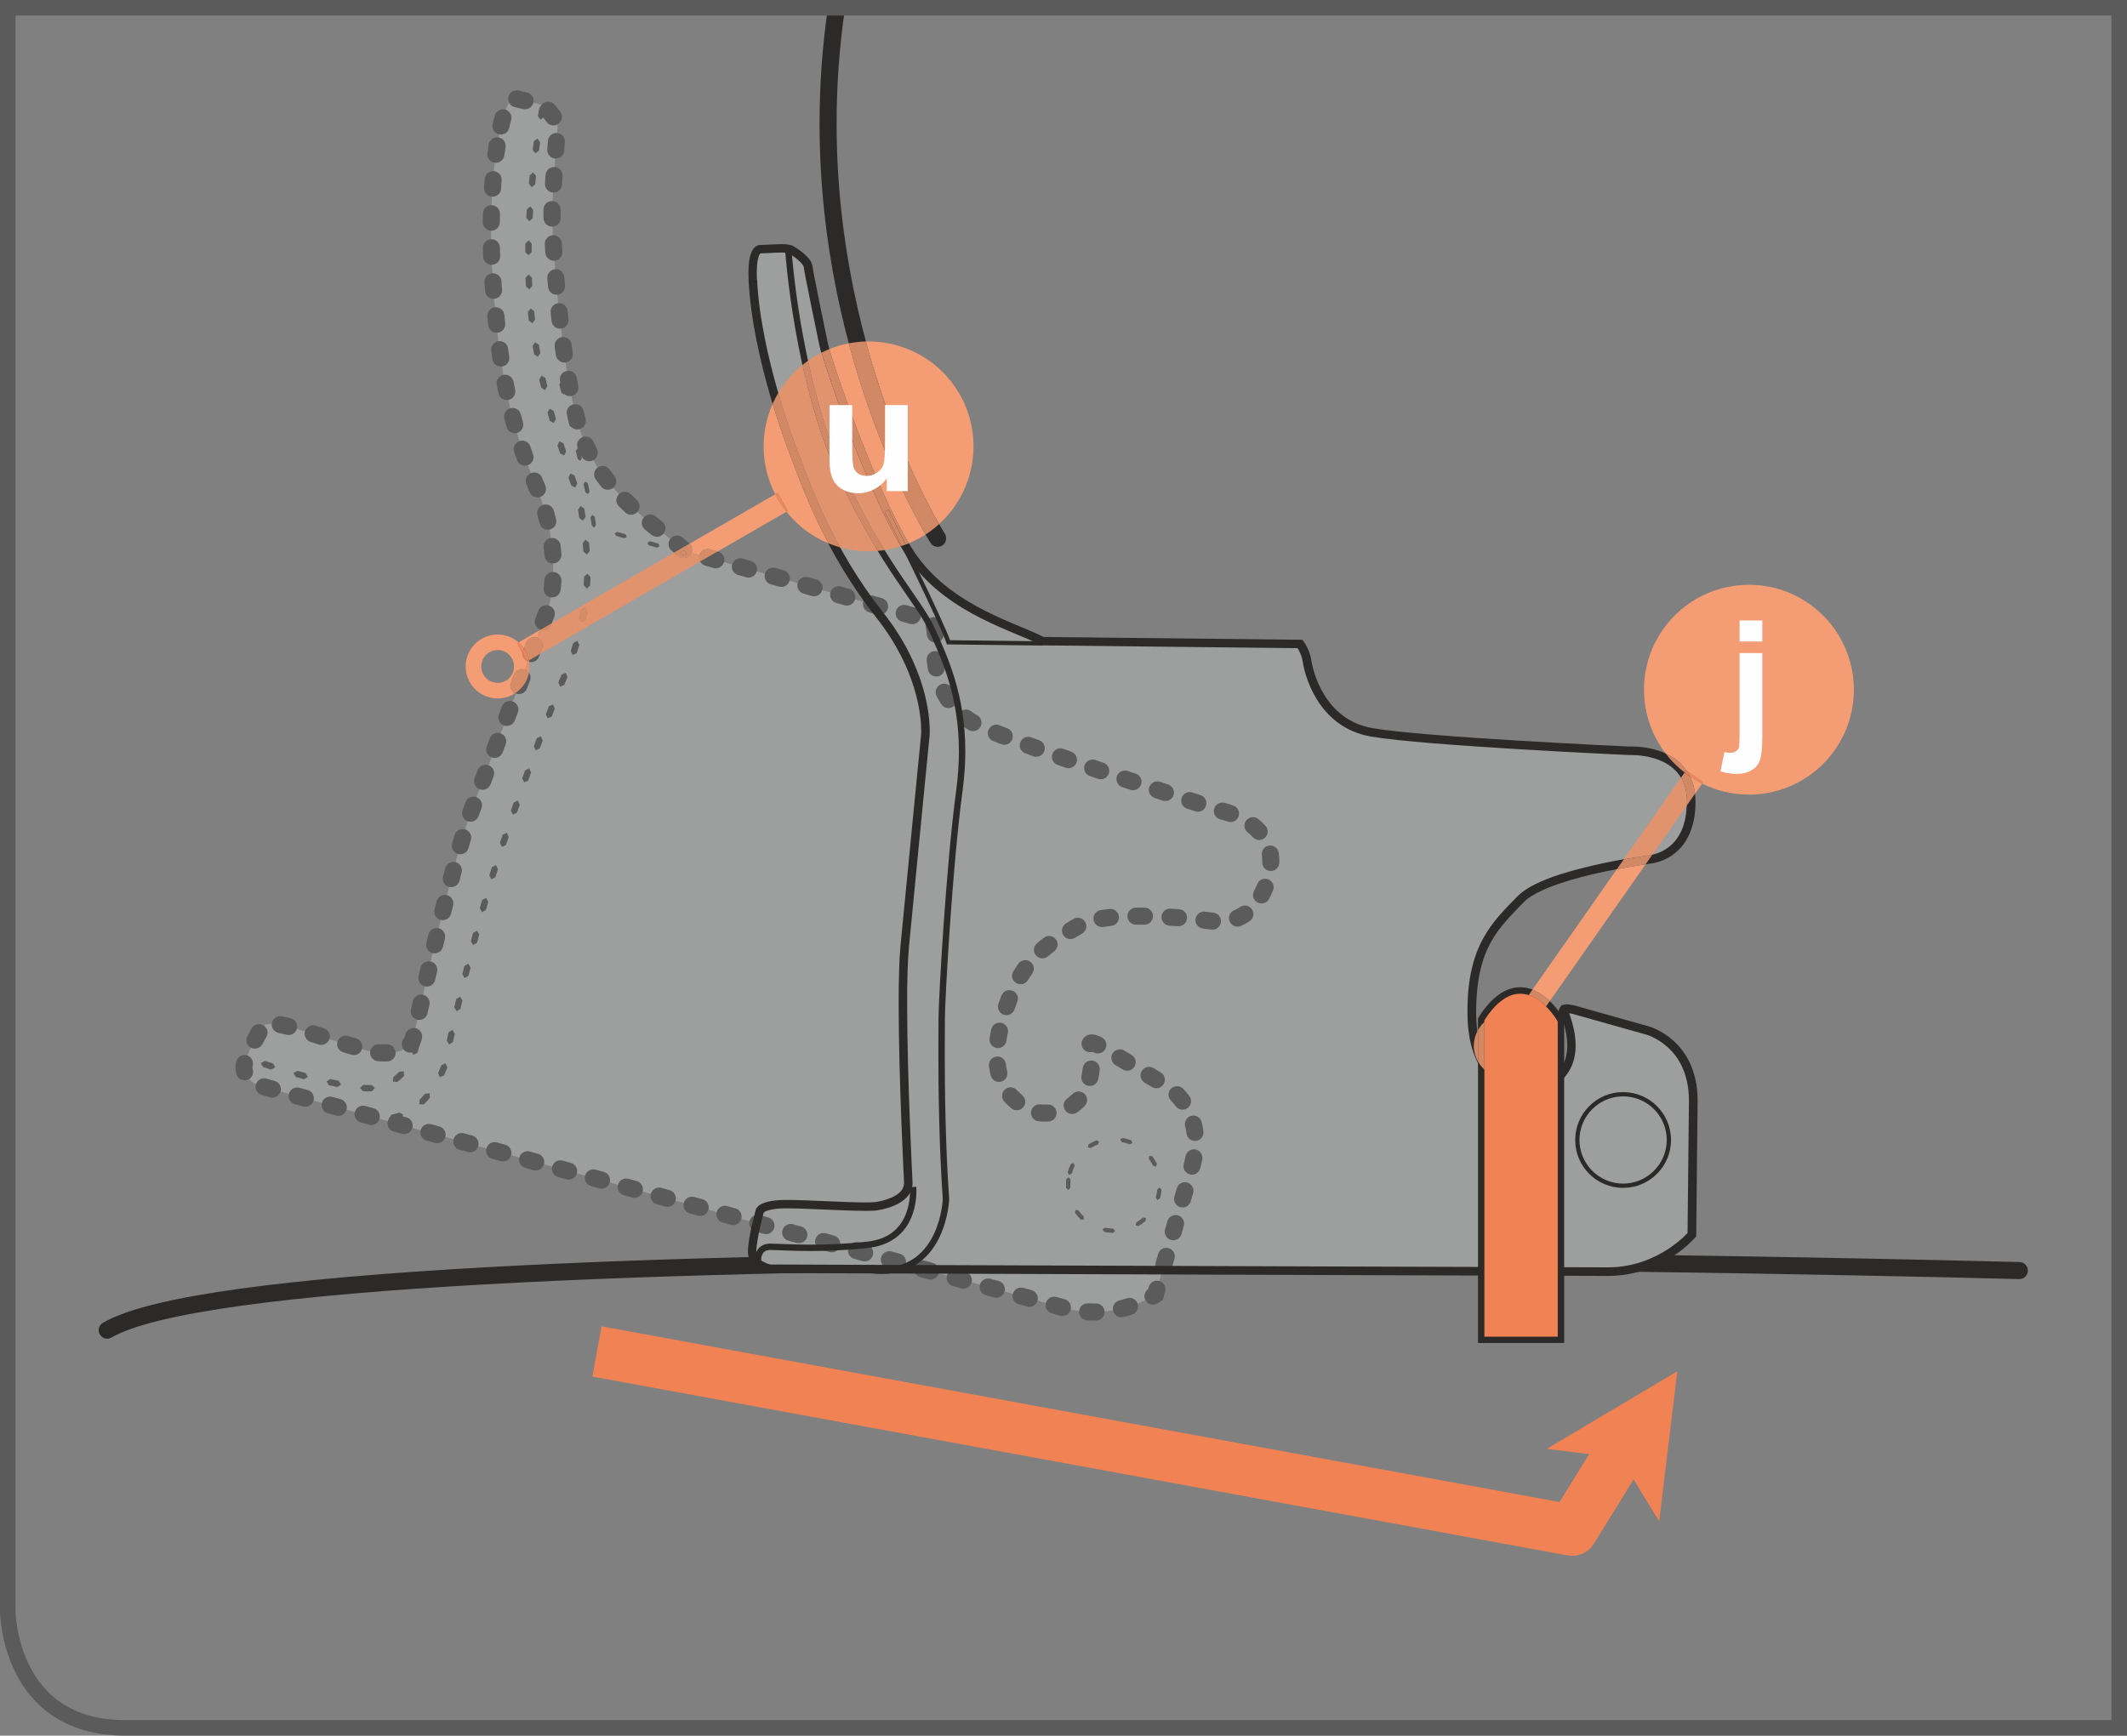 <?xml version="1.0" encoding="UTF-8"?>
<!DOCTYPE svg PUBLIC "-//W3C//DTD SVG 1.1//EN" "http://www.w3.org/Graphics/SVG/1.1/DTD/svg11.dtd">
<!-- Creator: CorelDRAW 2017 -->
<svg xmlns="http://www.w3.org/2000/svg" xml:space="preserve" width="36.209mm" height="29.555mm" version="1.1" style="shape-rendering:geometricPrecision; text-rendering:geometricPrecision; image-rendering:optimizeQuality; fill-rule:evenodd; clip-rule:evenodd"
viewBox="0 0 698.89 570.46"
 xmlns:xlink="http://www.w3.org/1999/xlink">
 <rect x="0" y="0" width="698.89" height="570.46" fill="#808080" stroke="none"/>
 <defs>
  <style type="text/css">
   <![CDATA[
    .str2 {stroke:#5B5B5B;stroke-width:5.11;stroke-miterlimit:4}
    .str1 {stroke:#F08254;stroke-width:16.79;stroke-linejoin:round;stroke-miterlimit:4}
    .str0 {stroke:#2B2A29;stroke-width:5.6;stroke-linecap:round;stroke-miterlimit:4}
    .fil0 {fill:none;fill-rule:nonzero}
    .fil12 {fill:#FEFEFE;fill-rule:nonzero}
    .fil4 {fill:whitesmoke;fill-rule:nonzero}
    .fil1 {fill:#9D9E9E;fill-rule:nonzero}
    .fil2 {fill:#5B5B5B;fill-rule:nonzero}
    .fil3 {fill:#2B2A29;fill-rule:nonzero}
    .fil6 {fill:#F49D74;fill-rule:nonzero}
    .fil7 {fill:#E1936D;fill-rule:nonzero}
    .fil8 {fill:#D78C68;fill-rule:nonzero}
    .fil11 {fill:#D08865;fill-rule:nonzero}
    .fil9 {fill:#F0875A;fill-rule:nonzero}
    .fil10 {fill:#EB8459;fill-rule:nonzero}
    .fil13 {fill:#E98358;fill-rule:nonzero}
    .fil5 {fill:#F08254;fill-rule:nonzero}
   ]]>
  </style>
 </defs>
 <g id="Слой_x0020_1">
  <path class="fil0 str0" d="M663.52 417.6c0,0 -568.13,-15.39 -628.3,19.59"/>
  <path class="fil1" d="M247.4 91.93c0,0 -0.7,-10.03 2.57,-10.03 3.26,0 8.4,-0.69 10.03,0.23 1.63,0.93 5.36,3.5 5.6,5.6 0.23,2.1 3.96,20.06 5.13,25.66 1.16,5.6 17.49,53.87 29.85,70.66 12.36,16.79 33.81,22.27 41.98,26.7l84.66 0.92c0,0 1.87,2.46 2.34,5.73 0.46,3.27 4.33,20.39 21.22,23.32 17.49,3.04 84.66,6.07 84.66,6.07 0,0 20.29,-1.17 20.29,16.79 0,17.95 -13.53,18.89 -13.53,18.89 0,0 -34.05,4.43 -42.45,13.06 -8.4,8.63 -16.09,15.63 -16.09,37.08 0,21.46 11.66,25.66 19.59,25.66 0,0 19.59,-2.1 10.96,-25.19 0,0 -2.8,-2.57 3.03,-1.17l24.02 6.77c0,0 15.39,3.96 15.16,23.55 -0.23,19.59 -0.46,43.61 -0.46,43.61 0,0 -10.26,12.13 -27.52,12.13 -17.26,0 -275.44,-0.93 -275.44,-0.93 0,0 -5.83,-1.17 -5.83,-5.6 0,-4.43 2.56,-13.53 2.56,-13.53 0,0 0.7,-1.87 7.23,-2.1 3.05,-0.11 8.69,0.14 14.41,0.38 6.53,0.29 13.16,0.56 16.14,0.32 0,0 11.19,-1.16 10.96,-7.93 0,0 -3.04,-58.31 -1.16,-77.67 1.87,-19.36 6.76,-69.27 6.76,-69.27 0,0 1.63,-18.43 -14.93,-39.41 -16.56,-20.99 -24.02,-41.98 -28.69,-54.34 0,0 -11.9,-30.55 -13.06,-55.97z"/>
  <path class="fil1" d="M164.55 41.45c0,0 1.96,-9.86 5.11,-9 3.15,0.86 8.29,1.53 9.61,2.87 1.33,1.33 4.26,4.79 3.93,6.87 -0.33,2.08 -1.46,20.39 -1.8,26.1 -0.34,5.71 2.71,56.58 10.21,76.03 7.51,19.45 26.77,30.37 33.48,36.8l81.43 23.17c0,0 1.15,2.86 0.75,6.13 -0.41,3.28 -1.19,20.81 14.34,28.08 16.08,7.53 80.07,28.12 80.07,28.12 0,0 19.89,4.22 15.16,21.54 -4.72,17.32 -18.02,14.67 -18.02,14.67 0,0 -34.02,-4.68 -44.39,1.44 -10.37,6.11 -19.63,10.84 -25.28,31.54 -5.64,20.71 4.51,27.82 12.15,29.91 0,0 19.45,3.13 17.21,-21.41 0,0 -2.03,-3.21 3.23,-0.33l21.4 12.85c0,0 13.81,7.88 8.43,26.71 -5.38,18.84 -11.92,41.96 -11.92,41.96 0,0 -13.08,8.99 -29.74,4.46 -16.65,-4.54 -265.48,-73.36 -265.48,-73.36 0,0 -5.32,-2.66 -4.15,-6.93 1.16,-4.28 6.03,-12.37 6.03,-12.37 0,0 1.16,-1.62 7.52,-0.12 6.37,1.49 23.77,7.69 29.29,8.71 0,0 11.11,1.83 12.67,-4.77 0,0 12.41,-57.05 19.3,-75.23 6.89,-18.19 24.74,-65.05 24.74,-65.05 0,0 6.43,-17.34 -4.03,-41.95 -10.45,-24.61 -12.13,-46.83 -13.38,-59.98 0,0 -3.44,-32.6 2.12,-57.44z"/>
  <path class="fil2" d="M170.51 29.78c0.73,0.2 1.63,0.39 2.6,0.6 1.51,0.33 2.47,1.82 2.14,3.33 -0.33,1.51 -1.82,2.47 -3.33,2.15 -0.97,-0.21 -1.95,-0.42 -2.85,-0.67 -1.5,-0.4 -2.38,-1.93 -1.99,-3.43 0.4,-1.49 1.93,-2.38 3.42,-1.98zm11.71 4.59c0.61,0.7 1.31,1.55 1.94,2.51 0.86,1.29 0.52,3.02 -0.77,3.88 -1.29,0.86 -3.02,0.51 -3.88,-0.77 -0.45,-0.67 -1.01,-1.37 -1.49,-1.91 -1.02,-1.17 -0.91,-2.93 0.25,-3.96 1.16,-1.02 2.93,-0.91 3.95,0.25zm3.39 12.34c-0.06,0.85 -0.13,1.79 -0.2,2.79 -0.11,1.54 -1.44,2.71 -2.99,2.6 -1.55,-0.11 -2.7,-1.45 -2.59,-2.99 0.07,-1.01 0.14,-1.95 0.2,-2.81 0.12,-1.54 1.46,-2.7 3,-2.58 1.54,0.12 2.7,1.46 2.58,3zm-0.76 11.16c-0.06,0.95 -0.12,1.89 -0.18,2.8 -0.1,1.54 -1.43,2.71 -2.97,2.61 -1.54,-0.09 -2.72,-1.42 -2.62,-2.97 0.06,-0.91 0.12,-1.85 0.18,-2.8 0.1,-1.54 1.44,-2.72 2.97,-2.61 1.55,0.09 2.71,1.43 2.62,2.97zm-0.68 11.06l0 0.53c0,0.56 0.01,1.29 0.03,2.14 0.04,1.55 -1.17,2.84 -2.72,2.88 -1.54,0.04 -2.83,-1.17 -2.88,-2.72 -0.02,-0.9 -0.03,-1.67 -0.03,-2.31l0.01 -0.63c0.02,-1.55 1.3,-2.78 2.85,-2.75 1.54,0.03 2.77,1.3 2.74,2.85l0 0zm0.43 10.99c0.05,0.89 0.12,1.83 0.18,2.79 0.1,1.54 -1.06,2.87 -2.61,2.98 -1.54,0.11 -2.87,-1.06 -2.98,-2.6 -0.07,-0.97 -0.13,-1.91 -0.18,-2.81 -0.1,-1.55 1.08,-2.87 2.62,-2.97 1.55,-0.09 2.87,1.08 2.96,2.62zm0.82 11.12c0.08,0.91 0.16,1.84 0.25,2.78 0.14,1.54 -0.99,2.9 -2.54,3.04 -1.54,0.14 -2.89,-0.99 -3.04,-2.53 -0.08,-0.95 -0.16,-1.89 -0.25,-2.81 -0.13,-1.55 1.01,-2.9 2.55,-3.03 1.54,-0.13 2.89,1.02 3.02,2.55zm1.06 11.1c0.1,0.92 0.2,1.84 0.31,2.77 0.18,1.53 -0.93,2.92 -2.46,3.09 -1.53,0.18 -2.92,-0.93 -3.1,-2.46 -0.1,-0.94 -0.21,-1.87 -0.31,-2.8 -0.16,-1.54 0.95,-2.92 2.49,-3.08 1.54,-0.16 2.91,0.95 3.08,2.48zm1.34 11.06c0.12,0.92 0.25,1.84 0.38,2.76 0.22,1.53 -0.84,2.95 -2.38,3.17 -1.52,0.22 -2.95,-0.85 -3.17,-2.38 -0.13,-0.93 -0.26,-1.87 -0.39,-2.8 -0.2,-1.53 0.87,-2.94 2.4,-3.15 1.53,-0.21 2.93,0.86 3.15,2.4l0 0zm1.68 10.97c0.16,0.92 0.33,1.83 0.5,2.72 0.28,1.52 -0.71,2.98 -2.23,3.26 -1.52,0.29 -2.99,-0.71 -3.27,-2.23 -0.18,-0.92 -0.34,-1.85 -0.5,-2.79 -0.27,-1.52 0.75,-2.98 2.27,-3.23 1.52,-0.27 2.97,0.75 3.23,2.27zm2.21 10.79c0.23,0.91 0.46,1.79 0.69,2.64 0.41,1.49 -0.47,3.03 -1.96,3.44 -1.49,0.41 -3.03,-0.47 -3.44,-1.96 -0.25,-0.9 -0.49,-1.83 -0.72,-2.79 -0.37,-1.5 0.55,-3.01 2.06,-3.38 1.5,-0.37 3.02,0.55 3.38,2.05zm3.28 10.19c0.36,0.81 0.73,1.6 1.13,2.38 0.7,1.37 0.16,3.06 -1.23,3.76 -1.38,0.71 -3.06,0.16 -3.77,-1.22 -0.44,-0.87 -0.86,-1.76 -1.27,-2.68 -0.62,-1.42 0.03,-3.06 1.44,-3.68 1.42,-0.62 3.07,0.02 3.69,1.44zm5.3 9.15c0.52,0.73 1.06,1.44 1.61,2.13 0.96,1.21 0.76,2.97 -0.45,3.94 -1.21,0.96 -2.97,0.75 -3.94,-0.45 -0.6,-0.76 -1.19,-1.54 -1.76,-2.34 -0.91,-1.25 -0.63,-3 0.63,-3.91 1.25,-0.91 3,-0.63 3.91,0.63zm7.01 8.14c0.65,0.65 1.29,1.27 1.95,1.89 1.13,1.06 1.19,2.83 0.13,3.96 -1.06,1.13 -2.83,1.19 -3.95,0.13 -0.69,-0.65 -1.39,-1.32 -2.08,-2.01 -1.09,-1.09 -1.1,-2.87 0,-3.95 1.09,-1.1 2.86,-1.1 3.95,-0.01zm8.14 7.27c0.73,0.59 1.44,1.17 2.15,1.73 1.21,0.95 1.42,2.72 0.46,3.93 -0.95,1.21 -2.72,1.41 -3.93,0.46 -0.72,-0.57 -1.46,-1.17 -2.21,-1.78 -1.2,-0.98 -1.38,-2.74 -0.41,-3.94 0.98,-1.21 2.74,-1.38 3.94,-0.41zm8.79 6.94c0.81,0.67 1.57,1.3 2.25,1.92 1.14,1.04 1.23,2.81 0.19,3.95 -1.04,1.14 -2.81,1.23 -3.96,0.19 -0.57,-0.52 -1.25,-1.1 -2.02,-1.72 -1.2,-0.97 -1.38,-2.74 -0.4,-3.94 0.97,-1.2 2.74,-1.38 3.94,-0.41zm9.04 3.88l2.7 0.76c1.48,0.42 2.35,1.97 1.93,3.46 -0.43,1.48 -1.97,2.35 -3.46,1.93l-2.69 -0.77c-1.49,-0.42 -2.35,-1.97 -1.93,-3.46 0.42,-1.48 1.97,-2.34 3.45,-1.92zm10.77 3.06l2.69 0.77c1.48,0.42 2.35,1.97 1.93,3.46 -0.42,1.49 -1.97,2.35 -3.46,1.92l-2.69 -0.76c-1.49,-0.42 -2.35,-1.97 -1.93,-3.46 0.42,-1.48 1.97,-2.35 3.46,-1.93zm10.76 3.06l2.69 0.77c1.49,0.42 2.35,1.97 1.93,3.46 -0.42,1.48 -1.97,2.35 -3.46,1.93l-2.69 -0.77c-1.48,-0.42 -2.35,-1.97 -1.93,-3.46 0.42,-1.48 1.97,-2.35 3.46,-1.93zm10.76 3.07l2.7 0.77c1.48,0.42 2.35,1.97 1.92,3.46 -0.42,1.49 -1.97,2.34 -3.45,1.93l-2.7 -0.77c-1.48,-0.42 -2.35,-1.97 -1.93,-3.46 0.43,-1.48 1.97,-2.35 3.46,-1.93zm10.77 3.06l2.69 0.77c1.48,0.42 2.35,1.97 1.93,3.46 -0.42,1.48 -1.97,2.35 -3.46,1.93l-2.69 -0.77c-1.49,-0.42 -2.35,-1.97 -1.93,-3.46 0.42,-1.48 1.97,-2.35 3.46,-1.93zm10.77 3.07l2.69 0.77c1.48,0.42 2.35,1.97 1.93,3.46 -0.42,1.49 -1.97,2.34 -3.46,1.92l-2.69 -0.76c-1.49,-0.42 -2.35,-1.97 -1.93,-3.46 0.42,-1.48 1.97,-2.35 3.46,-1.93zm10.76 3.06l2.69 0.77c1.49,0.42 2.35,1.97 1.93,3.45 -0.42,1.49 -1.97,2.35 -3.46,1.93l-2.69 -0.76c-1.48,-0.42 -2.35,-1.97 -1.93,-3.46 0.42,-1.48 1.97,-2.35 3.46,-1.93zm11.78 6.04c0.21,0.86 0.42,2 0.48,3.31 0.08,1.55 -1.12,2.85 -2.66,2.93 -1.54,0.07 -2.85,-1.12 -2.93,-2.66 -0.03,-0.86 -0.18,-1.65 -0.33,-2.23 -0.37,-1.5 0.54,-3.02 2.04,-3.39 1.5,-0.37 3.02,0.54 3.39,2.04zm0.41 11.56c0.08,0.81 0.19,1.66 0.35,2.55 0.28,1.53 -0.74,2.98 -2.25,3.26 -1.52,0.27 -2.97,-0.74 -3.25,-2.26 -0.18,-1.05 -0.32,-2.06 -0.41,-3 -0.15,-1.54 0.97,-2.91 2.51,-3.05 1.54,-0.15 2.91,0.97 3.06,2.51zm2.7 9.74c0.36,0.73 0.78,1.45 1.23,2.16 0.85,1.29 0.48,3.02 -0.82,3.87 -1.29,0.85 -3.03,0.48 -3.87,-0.82 -0.58,-0.89 -1.09,-1.79 -1.55,-2.7 -0.69,-1.38 -0.14,-3.06 1.25,-3.76 1.38,-0.69 3.06,-0.14 3.76,1.24zm6.28 7.49c0.64,0.48 1.33,0.93 2.07,1.35 1.35,0.77 1.81,2.48 1.04,3.82 -0.76,1.34 -2.47,1.81 -3.81,1.04 -0.93,-0.53 -1.8,-1.1 -2.61,-1.69 -1.25,-0.91 -1.51,-2.66 -0.6,-3.91 0.91,-1.25 2.66,-1.52 3.92,-0.61l0 0zm9.4 4.63c0.82,0.33 1.68,0.67 2.58,1.02 1.44,0.56 2.16,2.18 1.6,3.62 -0.57,1.44 -2.18,2.15 -3.63,1.59 -0.92,-0.36 -1.8,-0.7 -2.64,-1.04 -1.44,-0.58 -2.13,-2.21 -1.55,-3.64 0.57,-1.43 2.21,-2.13 3.64,-1.55zm10.41 3.97c0.86,0.31 1.73,0.63 2.62,0.96 1.45,0.52 2.2,2.13 1.68,3.58 -0.52,1.45 -2.13,2.21 -3.58,1.68 -0.9,-0.32 -1.78,-0.65 -2.65,-0.96 -1.45,-0.54 -2.19,-2.14 -1.66,-3.6 0.53,-1.45 2.14,-2.19 3.6,-1.66l0 0zm10.52 3.78c0.87,0.31 1.75,0.61 2.64,0.93 1.46,0.51 2.23,2.1 1.72,3.56 -0.51,1.46 -2.11,2.23 -3.57,1.72 -0.89,-0.31 -1.78,-0.63 -2.65,-0.93 -1.46,-0.52 -2.23,-2.11 -1.71,-3.57 0.51,-1.46 2.11,-2.23 3.57,-1.71zm10.58 3.67c0.89,0.31 1.76,0.61 2.65,0.91 1.46,0.5 2.24,2.08 1.74,3.55 -0.5,1.46 -2.09,2.25 -3.55,1.74 -0.89,-0.3 -1.77,-0.61 -2.66,-0.91 -1.46,-0.5 -2.24,-2.1 -1.74,-3.56 0.5,-1.46 2.09,-2.23 3.56,-1.74l0 0zm10.6 3.61c0.89,0.3 1.78,0.6 2.65,0.89 1.46,0.49 2.25,2.08 1.76,3.54 -0.5,1.47 -2.08,2.25 -3.55,1.76 -0.88,-0.29 -1.76,-0.59 -2.66,-0.89 -1.46,-0.5 -2.25,-2.08 -1.76,-3.55 0.5,-1.46 2.08,-2.25 3.55,-1.76l0 0zm10.62 3.55c0.91,0.3 1.8,0.59 2.66,0.88 1.46,0.49 2.26,2.07 1.78,3.54 -0.48,1.46 -2.07,2.26 -3.53,1.78 -0.87,-0.29 -1.76,-0.58 -2.67,-0.88 -1.46,-0.49 -2.26,-2.07 -1.77,-3.54 0.48,-1.46 2.07,-2.26 3.53,-1.77zm10.65 3.51c0.94,0.31 1.83,0.6 2.66,0.87 1.47,0.48 2.27,2.06 1.79,3.53 -0.48,1.47 -2.06,2.28 -3.53,1.79 -0.84,-0.27 -1.73,-0.57 -2.67,-0.87 -1.47,-0.48 -2.27,-2.06 -1.79,-3.53 0.48,-1.46 2.06,-2.27 3.53,-1.79l0 0zm10.69 3.47l0.05 0.02 -0.86 2.66 0.58 -2.74c0.09,0.02 1.27,0.27 3,0.89 1.46,0.52 2.21,2.12 1.7,3.57 -0.52,1.46 -2.12,2.22 -3.57,1.7 -0.71,-0.26 -1.3,-0.43 -1.71,-0.54l-0.46 -0.12 -0.12 -0.03 -0.14 -0.03 -0.14 -0.05 -0.05 -0.01c-1.47,-0.48 -2.28,-2.05 -1.81,-3.52 0.48,-1.48 2.06,-2.28 3.53,-1.81zm10.94 5.26c0.81,0.65 1.61,1.38 2.36,2.2 1.05,1.14 0.97,2.91 -0.16,3.95 -1.14,1.05 -2.91,0.97 -3.96,-0.16 -0.54,-0.58 -1.12,-1.12 -1.74,-1.61 -1.21,-0.97 -1.4,-2.72 -0.44,-3.94 0.97,-1.21 2.72,-1.4 3.94,-0.44zm6.72 11.07c0.14,0.9 0.21,1.83 0.21,2.8l-0.01 0.5c-0.03,1.54 -1.32,2.76 -2.87,2.72 -1.55,-0.04 -2.76,-1.32 -2.72,-2.87l0 -0.35c0,-0.68 -0.05,-1.32 -0.14,-1.92 -0.25,-1.53 0.8,-2.96 2.32,-3.21 1.53,-0.24 2.96,0.8 3.21,2.33zm-1.87 12.41c-0.4,1.01 -0.84,1.94 -1.31,2.81 -0.74,1.36 -2.43,1.87 -3.79,1.14 -1.35,-0.74 -1.87,-2.43 -1.13,-3.79 0.36,-0.68 0.71,-1.43 1.05,-2.25 0.57,-1.44 2.21,-2.13 3.64,-1.55 1.44,0.58 2.13,2.21 1.55,3.64zm-7.65 10.06c-0.98,0.67 -1.96,1.19 -2.92,1.61 -1.42,0.61 -3.07,-0.05 -3.68,-1.47 -0.61,-1.41 0.05,-3.06 1.46,-3.68 0.65,-0.28 1.31,-0.63 1.98,-1.08 1.27,-0.87 3.02,-0.54 3.89,0.74 0.87,1.27 0.54,3.02 -0.74,3.89zm-12.61 2.8c-0.51,-0.07 -1.46,-0.18 -2.74,-0.33 -1.54,-0.18 -2.64,-1.56 -2.47,-3.1 0.18,-1.53 1.56,-2.64 3.09,-2.46 1.32,0.14 2.29,0.27 2.83,0.34 1.53,0.2 2.62,1.6 2.42,3.13 -0.2,1.53 -1.6,2.62 -3.13,2.42zm-11 -1.1c-0.89,-0.07 -1.81,-0.14 -2.76,-0.19 -1.54,-0.09 -2.72,-1.42 -2.62,-2.97 0.09,-1.54 1.42,-2.72 2.97,-2.62 0.97,0.05 1.91,0.12 2.83,0.19 1.54,0.12 2.7,1.46 2.58,3 -0.12,1.54 -1.46,2.7 -3,2.58zm-11.01 -0.51l-1.75 -0.01 -0.99 0c-1.55,0.01 -2.81,-1.23 -2.82,-2.77 -0.01,-1.55 1.23,-2.81 2.77,-2.82l1.04 -0.01 1.82 0.01c1.55,0.02 2.79,1.29 2.76,2.83 -0.02,1.55 -1.29,2.79 -2.83,2.76zm-10.86 0.4c-0.91,0.1 -1.79,0.21 -2.63,0.34 -1.52,0.25 -2.96,-0.8 -3.2,-2.33 -0.25,-1.52 0.8,-2.96 2.32,-3.2 0.95,-0.15 1.93,-0.27 2.93,-0.38 1.53,-0.16 2.91,0.95 3.07,2.49 0.16,1.54 -0.95,2.91 -2.49,3.08zm-9.59 2.53c-0.82,0.48 -1.62,0.95 -2.41,1.42 -1.33,0.78 -3.04,0.34 -3.83,-0.99 -0.78,-1.33 -0.34,-3.04 0.99,-3.83 0.8,-0.48 1.61,-0.95 2.42,-1.42 1.33,-0.78 3.04,-0.33 3.83,0.99 0.79,1.33 0.34,3.05 -0.99,3.83zm-9.18 5.82c-0.69,0.52 -1.36,1.06 -2.02,1.63 -1.17,1.02 -2.94,0.89 -3.95,-0.28 -1.02,-1.17 -0.89,-2.94 0.28,-3.95 0.76,-0.66 1.55,-1.29 2.33,-1.88 1.23,-0.93 2.99,-0.68 3.91,0.55 0.93,1.23 0.69,2.99 -0.55,3.92zm-7.22 7.33c-0.49,0.67 -0.96,1.4 -1.43,2.16 -0.81,1.32 -2.53,1.74 -3.85,0.93 -1.32,-0.81 -1.74,-2.53 -0.93,-3.85 0.54,-0.88 1.09,-1.71 1.65,-2.51 0.9,-1.25 2.65,-1.54 3.91,-0.65 1.25,0.9 1.55,2.65 0.65,3.91zm-4.9 9.25c-0.32,0.8 -0.63,1.63 -0.93,2.51 -0.5,1.46 -2.1,2.24 -3.56,1.74 -1.46,-0.5 -2.23,-2.1 -1.73,-3.56 0.33,-0.95 0.66,-1.86 1.01,-2.74 0.57,-1.44 2.19,-2.14 3.63,-1.58 1.44,0.56 2.14,2.19 1.58,3.63zm-3.11 10.25c-0.19,0.9 -0.34,1.76 -0.46,2.59 -0.23,1.52 -1.64,2.59 -3.17,2.36 -1.53,-0.22 -2.59,-1.65 -2.36,-3.17 0.14,-0.95 0.31,-1.92 0.52,-2.93 0.32,-1.51 1.8,-2.48 3.32,-2.17 1.51,0.32 2.48,1.8 2.16,3.32zm-0.65 10.21c0.1,0.86 0.25,1.66 0.44,2.4 0.38,1.5 -0.53,3.02 -2.03,3.4 -1.5,0.38 -3.02,-0.53 -3.4,-2.03 -0.25,-0.98 -0.44,-2.01 -0.57,-3.09 -0.18,-1.54 0.91,-2.93 2.44,-3.12 1.53,-0.19 2.93,0.91 3.12,2.44zm3.64 8.61l1.69 1.61c1.2,0.97 1.4,2.73 0.43,3.94 -0.97,1.21 -2.73,1.4 -3.94,0.42 -0.82,-0.66 -1.62,-1.41 -2.36,-2.25 -1.03,-1.16 -0.92,-2.92 0.23,-3.95 1.16,-1.03 2.93,-0.92 3.95,0.23zm7.75 4.65c0.24,0.03 0.78,0.08 1.5,0.08l0.83 -0.02c1.54,-0.08 2.86,1.1 2.94,2.65 0.08,1.54 -1.11,2.86 -2.66,2.94l-1.12 0.03c-0.98,0 -1.73,-0.07 -2.14,-0.12 -1.54,-0.18 -2.63,-1.57 -2.46,-3.11 0.18,-1.53 1.57,-2.63 3.1,-2.45l0 0zm8.82 -1.95l1.65 -1.41c1.06,-1.12 2.83,-1.18 3.96,-0.12 1.12,1.06 1.18,2.83 0.12,3.95 -0.82,0.87 -1.69,1.6 -2.59,2.21 -1.28,0.87 -3.02,0.53 -3.89,-0.75 -0.86,-1.28 -0.53,-3.01 0.75,-3.88zm4.66 -7.51c0.16,-0.75 0.3,-1.56 0.39,-2.44 0.16,-1.53 1.54,-2.65 3.08,-2.49 1.54,0.16 2.65,1.54 2.49,3.08 -0.12,1.08 -0.28,2.1 -0.5,3.08 -0.33,1.5 -1.83,2.46 -3.34,2.12 -1.51,-0.33 -2.46,-1.83 -2.13,-3.34zm0.14 -11.34c0.19,-0.62 0.72,-1.34 1.38,-1.72 0.66,-0.39 1.3,-0.48 1.8,-0.48 1.23,0.04 2.04,0.4 3.25,0.95 1.4,0.67 1.97,2.34 1.31,3.73 -0.67,1.4 -2.34,1.98 -3.74,1.31l-0.88 -0.37 -0.12 -0.03 0.18 -0.94 0 0.95 -0.18 -0.01 0.18 -0.94 0 0.95 0 -2.12 1.08 1.8 -1.08 0.31 0 -2.12 1.08 1.8 -1.24 -2.08 2.29 0.77 -1.06 1.31 -1.24 -2.08 2.29 0.77c-0.49,1.46 -2.08,2.25 -3.55,1.76 -1.46,-0.49 -2.25,-2.08 -1.76,-3.54zm13.89 3.12l2.4 1.44c1.32,0.79 1.75,2.51 0.95,3.84 -0.79,1.32 -2.51,1.75 -3.83,0.95l-2.4 -1.44c-1.32,-0.8 -1.75,-2.52 -0.95,-3.84 0.79,-1.33 2.51,-1.76 3.84,-0.96zm9.59 5.76l2.4 1.44c1.33,0.8 1.76,2.51 0.96,3.84 -0.8,1.33 -2.51,1.76 -3.84,0.96l-2.4 -1.44c-1.33,-0.8 -1.76,-2.51 -0.96,-3.84 0.8,-1.32 2.51,-1.75 3.84,-0.96zm9.77 6.79c0.67,0.69 1.35,1.49 2.04,2.41 0.93,1.25 0.66,3 -0.58,3.92 -1.24,0.92 -3,0.66 -3.92,-0.58 -0.52,-0.71 -1.06,-1.33 -1.57,-1.87 -1.08,-1.12 -1.04,-2.89 0.07,-3.95 1.12,-1.08 2.89,-1.03 3.96,0.08zm6.07 10.93c0.25,0.98 0.44,2.02 0.58,3.09 0.18,1.54 -0.91,2.94 -2.44,3.12 -1.53,0.19 -2.93,-0.9 -3.12,-2.43 -0.1,-0.85 -0.26,-1.66 -0.45,-2.41 -0.37,-1.5 0.53,-3.02 2.03,-3.4 1.5,-0.37 3.02,0.53 3.4,2.03zm0.2 12.32c-0.19,0.95 -0.41,1.93 -0.69,2.94 -0.41,1.49 -1.96,2.36 -3.45,1.95 -1.49,-0.41 -2.36,-1.96 -1.95,-3.45 0.24,-0.86 0.44,-1.69 0.59,-2.51 0.29,-1.52 1.76,-2.51 3.28,-2.22 1.51,0.29 2.51,1.76 2.22,3.28zm-3 11.04c-0.26,0.9 -0.51,1.8 -0.77,2.7 -0.42,1.48 -1.97,2.35 -3.46,1.93 -1.48,-0.42 -2.35,-1.97 -1.92,-3.46 0.25,-0.9 0.51,-1.8 0.76,-2.7 0.42,-1.48 1.97,-2.35 3.46,-1.92 1.48,0.42 2.35,1.97 1.93,3.45l0 0zm-3.07 10.78c-0.26,0.91 -0.51,1.8 -0.76,2.7 -0.42,1.48 -1.97,2.35 -3.46,1.93 -1.48,-0.42 -2.35,-1.97 -1.93,-3.46 0.25,-0.89 0.51,-1.79 0.77,-2.7 0.42,-1.48 1.97,-2.35 3.45,-1.93 1.49,0.42 2.35,1.97 1.93,3.46zm-3.06 10.78c-0.26,0.93 -0.52,1.84 -0.76,2.7 -0.42,1.48 -1.97,2.35 -3.46,1.93 -1.48,-0.42 -2.35,-1.97 -1.93,-3.46 0.25,-0.86 0.5,-1.76 0.76,-2.7 0.42,-1.48 1.97,-2.35 3.46,-1.93 1.48,0.42 2.35,1.97 1.93,3.46zm-3.06 10.79c-0.33,1.14 -0.5,1.78 -0.5,1.78l-0.27 0.97 -0.84 0.57 -0.97 0.61c-1.33,0.78 -3.05,0.35 -3.84,-0.98 -0.78,-1.34 -0.35,-3.05 0.98,-3.84l0.52 -0.32 0.14 -0.09 1.58 2.31 -2.69 -0.76c0,0 0.18,-0.63 0.5,-1.78 0.42,-1.49 1.97,-2.36 3.45,-1.93 1.49,0.42 2.36,1.97 1.93,3.46zm-10.84 7.57c-0.91,0.29 -1.86,0.56 -2.88,0.8 -1.51,0.37 -3.02,-0.55 -3.38,-2.06 -0.37,-1.5 0.55,-3.02 2.06,-3.38 0.88,-0.22 1.72,-0.46 2.51,-0.7 1.47,-0.47 3.04,0.34 3.52,1.82 0.46,1.47 -0.35,3.04 -1.83,3.51zm-11.8 1.97l-0.75 0.01c-0.74,0 -1.49,-0.02 -2.26,-0.07 -1.54,-0.09 -2.72,-1.41 -2.63,-2.96 0.09,-1.54 1.41,-2.72 2.95,-2.63 0.66,0.04 1.31,0.06 1.94,0.06l0.65 -0.01c1.54,-0.03 2.82,1.2 2.85,2.74 0.03,1.54 -1.21,2.82 -2.75,2.85zm-11.85 -1.59c-0.7,-0.19 -1.61,-0.44 -2.73,-0.75 -1.49,-0.41 -2.36,-1.95 -1.96,-3.44 0.41,-1.49 1.95,-2.37 3.44,-1.96 1.11,0.3 2.02,0.56 2.72,0.75 1.49,0.41 2.37,1.95 1.96,3.44 -0.41,1.49 -1.95,2.37 -3.44,1.96zm-10.88 -3c-0.86,-0.24 -1.77,-0.48 -2.71,-0.75 -1.48,-0.41 -2.36,-1.95 -1.96,-3.44 0.41,-1.49 1.96,-2.36 3.45,-1.96 0.94,0.26 1.85,0.51 2.7,0.75 1.49,0.41 2.36,1.95 1.95,3.44 -0.41,1.49 -1.95,2.36 -3.44,1.95zm-10.84 -2.99c-0.89,-0.25 -1.79,-0.49 -2.7,-0.75 -1.49,-0.41 -2.36,-1.95 -1.95,-3.44 0.41,-1.49 1.95,-2.36 3.45,-1.96 0.92,0.25 1.82,0.5 2.7,0.75 1.48,0.41 2.36,1.95 1.95,3.44 -0.41,1.49 -1.95,2.36 -3.44,1.95zm-10.83 -2.99c-0.88,-0.25 -1.79,-0.5 -2.7,-0.75 -1.49,-0.41 -2.36,-1.95 -1.96,-3.44 0.42,-1.49 1.96,-2.36 3.45,-1.95 0.91,0.25 1.81,0.5 2.7,0.75 1.48,0.41 2.36,1.95 1.95,3.44 -0.41,1.49 -1.95,2.36 -3.44,1.96zm-10.82 -2.99c-0.89,-0.25 -1.79,-0.49 -2.7,-0.74 -1.48,-0.41 -2.36,-1.95 -1.95,-3.45 0.41,-1.49 1.95,-2.36 3.44,-1.95 0.91,0.25 1.81,0.5 2.7,0.75 1.49,0.41 2.36,1.95 1.95,3.44 -0.41,1.49 -1.95,2.37 -3.44,1.95zm-10.82 -2.99c-0.89,-0.25 -1.79,-0.49 -2.7,-0.74 -1.49,-0.41 -2.36,-1.96 -1.95,-3.45 0.41,-1.48 1.95,-2.36 3.45,-1.95 0.91,0.25 1.8,0.5 2.7,0.74 1.49,0.41 2.37,1.96 1.95,3.45 -0.41,1.48 -1.95,2.36 -3.45,1.95zm-10.8 -2.98c-0.9,-0.25 -1.8,-0.5 -2.7,-0.75 -1.49,-0.41 -2.36,-1.95 -1.95,-3.44 0.41,-1.49 1.95,-2.37 3.45,-1.96 0.91,0.25 1.8,0.5 2.7,0.74 1.48,0.41 2.36,1.95 1.95,3.45 -0.41,1.49 -1.95,2.36 -3.44,1.95zm-10.81 -2.99c-0.9,-0.25 -1.8,-0.5 -2.7,-0.75 -1.48,-0.41 -2.36,-1.95 -1.95,-3.44 0.41,-1.49 1.95,-2.36 3.44,-1.96 0.91,0.25 1.8,0.5 2.7,0.75 1.49,0.41 2.36,1.95 1.95,3.44 -0.41,1.49 -1.95,2.37 -3.45,1.95zm-10.81 -2.99c-0.89,-0.25 -1.79,-0.5 -2.7,-0.74 -1.49,-0.41 -2.36,-1.95 -1.95,-3.45 0.41,-1.49 1.95,-2.36 3.45,-1.95 0.91,0.25 1.8,0.5 2.7,0.74 1.49,0.41 2.36,1.95 1.95,3.45 -0.41,1.48 -1.95,2.36 -3.45,1.95zm-10.8 -2.98c-0.9,-0.25 -1.8,-0.5 -2.7,-0.75 -1.49,-0.41 -2.37,-1.96 -1.96,-3.45 0.41,-1.48 1.96,-2.36 3.45,-1.95 0.9,0.25 1.8,0.5 2.7,0.74 1.49,0.41 2.36,1.96 1.96,3.45 -0.41,1.49 -1.96,2.36 -3.45,1.96zm-10.81 -2.99c-0.9,-0.25 -1.8,-0.5 -2.7,-0.75 -1.48,-0.41 -2.36,-1.96 -1.95,-3.44 0.41,-1.49 1.95,-2.36 3.44,-1.95 0.91,0.25 1.8,0.5 2.7,0.75 1.49,0.41 2.36,1.95 1.95,3.44 -0.41,1.49 -1.95,2.36 -3.45,1.96zm-10.8 -2.99c-0.9,-0.25 -1.8,-0.5 -2.7,-0.74 -1.48,-0.42 -2.36,-1.96 -1.95,-3.45 0.41,-1.49 1.95,-2.36 3.44,-1.96 0.91,0.25 1.8,0.5 2.7,0.75 1.48,0.41 2.36,1.96 1.95,3.45 -0.41,1.48 -1.95,2.36 -3.44,1.95l0 0zm-10.82 -2.99c-0.9,-0.25 -1.8,-0.5 -2.7,-0.75 -1.49,-0.41 -2.36,-1.95 -1.96,-3.44 0.42,-1.49 1.96,-2.36 3.45,-1.96 0.9,0.25 1.8,0.5 2.7,0.75 1.48,0.41 2.36,1.95 1.95,3.44 -0.41,1.49 -1.96,2.37 -3.45,1.96zm-10.81 -2.99c-0.9,-0.25 -1.8,-0.5 -2.7,-0.74 -1.49,-0.41 -2.36,-1.95 -1.95,-3.45 0.41,-1.49 1.95,-2.36 3.45,-1.95 0.9,0.25 1.8,0.5 2.7,0.75 1.48,0.41 2.36,1.95 1.95,3.45 -0.41,1.49 -1.95,2.36 -3.45,1.95zm-10.8 -2.98c-0.9,-0.25 -1.8,-0.5 -2.7,-0.75 -1.49,-0.41 -2.36,-1.96 -1.96,-3.45 0.41,-1.49 1.96,-2.36 3.45,-1.95 0.9,0.25 1.8,0.5 2.7,0.74 1.49,0.41 2.36,1.96 1.96,3.45 -0.41,1.49 -1.96,2.36 -3.45,1.96zm-10.81 -2.99c-0.9,-0.25 -1.8,-0.5 -2.7,-0.75 -1.49,-0.41 -2.37,-1.96 -1.95,-3.44 0.41,-1.49 1.95,-2.37 3.45,-1.95 0.89,0.25 1.8,0.5 2.7,0.75 1.49,0.41 2.36,1.95 1.95,3.44 -0.41,1.49 -1.95,2.36 -3.45,1.96zm-10.8 -2.99c-0.91,-0.25 -1.8,-0.5 -2.7,-0.75 -1.48,-0.41 -2.36,-1.95 -1.95,-3.44 0.41,-1.49 1.95,-2.37 3.44,-1.96 0.9,0.25 1.8,0.5 2.7,0.75 1.49,0.41 2.36,1.95 1.95,3.44 -0.41,1.49 -1.95,2.36 -3.44,1.95zm-10.81 -2.99c-0.9,-0.25 -1.8,-0.5 -2.7,-0.75 -1.49,-0.41 -2.36,-1.95 -1.95,-3.44 0.41,-1.49 1.95,-2.36 3.45,-1.95 0.89,0.25 1.8,0.5 2.7,0.75 1.49,0.41 2.36,1.95 1.96,3.44 -0.41,1.49 -1.96,2.37 -3.45,1.96zm-10.8 -2.99c-0.91,-0.25 -1.8,-0.5 -2.7,-0.75 -1.48,-0.41 -2.36,-1.95 -1.95,-3.44 0.41,-1.49 1.95,-2.36 3.44,-1.95 0.9,0.25 1.8,0.5 2.7,0.75 1.49,0.41 2.36,1.95 1.95,3.44 -0.41,1.49 -1.95,2.37 -3.44,1.96zm-10.81 -2.99c-0.91,-0.25 -1.8,-0.5 -2.7,-0.75 -1.48,-0.41 -2.36,-1.95 -1.95,-3.44 0.41,-1.49 1.96,-2.36 3.44,-1.96 0.9,0.25 1.8,0.5 2.7,0.75 1.49,0.41 2.36,1.96 1.96,3.45 -0.41,1.48 -1.96,2.36 -3.45,1.95zm-10.81 -2.99c-0.91,-0.25 -1.81,-0.5 -2.7,-0.75 -1.49,-0.41 -2.36,-1.95 -1.95,-3.45 0.41,-1.48 1.95,-2.36 3.44,-1.95 0.89,0.25 1.79,0.5 2.7,0.75 1.49,0.41 2.36,1.96 1.95,3.44 -0.41,1.49 -1.95,2.36 -3.44,1.95zm-10.82 -3c-0.91,-0.25 -1.81,-0.5 -2.7,-0.74 -1.48,-0.41 -2.36,-1.96 -1.95,-3.45 0.41,-1.49 1.95,-2.36 3.44,-1.95 0.89,0.25 1.79,0.49 2.7,0.74 1.49,0.41 2.36,1.96 1.95,3.45 -0.41,1.49 -1.95,2.36 -3.45,1.96l0 -0.01zm-10.82 -2.99c-0.92,-0.25 -1.82,-0.5 -2.7,-0.75 -1.49,-0.41 -2.36,-1.96 -1.96,-3.44 0.42,-1.49 1.96,-2.37 3.45,-1.95 0.88,0.25 1.78,0.49 2.7,0.75 1.48,0.41 2.36,1.95 1.95,3.44 -0.41,1.49 -1.96,2.37 -3.44,1.96zm-10.83 -3c-0.94,-0.26 -1.85,-0.51 -2.71,-0.75 -1.48,-0.41 -2.36,-1.95 -1.95,-3.45 0.41,-1.48 1.95,-2.36 3.44,-1.95 0.86,0.24 1.77,0.49 2.71,0.75 1.48,0.41 2.36,1.96 1.95,3.44 -0.41,1.49 -1.95,2.37 -3.44,1.95zm-10.86 -3c-1.08,-0.29 -1.98,-0.55 -2.72,-0.75 -1.49,-0.42 -2.36,-1.96 -1.95,-3.45 0.41,-1.49 1.95,-2.36 3.45,-1.95 0.74,0.2 1.65,0.46 2.72,0.76 1.49,0.41 2.36,1.95 1.95,3.45 -0.41,1.48 -1.96,2.36 -3.44,1.95zm-11.02 -7.5c-0.23,-0.7 -0.37,-1.48 -0.37,-2.3 0,-0.64 0.09,-1.3 0.26,-1.95l0.04 -0.14c0.42,-1.48 1.97,-2.35 3.45,-1.93 1.49,0.42 2.36,1.97 1.93,3.45l-0.03 0.09 -0.07 0.48 0.09 0.54c0.49,1.46 -0.3,3.05 -1.77,3.53 -1.46,0.49 -3.05,-0.31 -3.54,-1.77zm3.57 -12.62c0.5,-0.93 0.97,-1.8 1.38,-2.52 0.76,-1.35 2.47,-1.82 3.81,-1.06 1.35,0.76 1.83,2.46 1.06,3.81 -0.39,0.69 -0.85,1.51 -1.31,2.4 -0.73,1.37 -2.42,1.88 -3.79,1.16 -1.36,-0.73 -1.88,-2.42 -1.16,-3.79l0 0zm11.29 -6.52c0.6,0.1 1.24,0.23 1.93,0.4l-0.23 -0.05 0.23 0.05 1.03 0.26c1.5,0.39 2.4,1.91 2,3.41 -0.39,1.49 -1.91,2.39 -3.41,2l-0.9 -0.23 -0.21 -0.05 0.2 0.05 -1.59 -0.33c-1.52,-0.26 -2.55,-1.71 -2.29,-3.23 0.26,-1.52 1.71,-2.54 3.23,-2.28zm11.16 3.09c0.87,0.27 1.77,0.56 2.68,0.85 1.47,0.47 2.29,2.04 1.82,3.51 -0.47,1.47 -2.04,2.29 -3.52,1.82 -0.9,-0.29 -1.79,-0.57 -2.66,-0.84 -1.47,-0.47 -2.29,-2.04 -1.83,-3.51 0.46,-1.47 2.04,-2.29 3.51,-1.83l0 0zm10.68 3.39c0.91,0.29 1.8,0.56 2.65,0.82 1.48,0.45 2.32,2.01 1.87,3.49 -0.45,1.49 -2.02,2.32 -3.49,1.87 -0.86,-0.27 -1.77,-0.55 -2.7,-0.84 -1.48,-0.46 -2.3,-2.03 -1.84,-3.5 0.46,-1.48 2.03,-2.3 3.51,-1.84zm10.23 2.7c0.48,0.04 1.12,0.08 1.81,0.08l0.65 -0.01c1.55,-0.05 2.84,1.16 2.89,2.71 0.05,1.54 -1.16,2.83 -2.7,2.89l-0.84 0.01c-0.89,0 -1.67,-0.04 -2.29,-0.09 -1.54,-0.14 -2.68,-1.48 -2.55,-3.03 0.14,-1.54 1.49,-2.68 3.03,-2.55zm7.97 -1.74l0.48 -1.02 2.72 0.64 -2.74 -0.59 0.09 -0.45c0.33,-1.51 1.83,-2.46 3.34,-2.13 1.5,0.33 2.46,1.82 2.13,3.33l-0.09 0.44 -0.01 0.03 0 0.03c-0.29,1.2 -0.82,2.3 -1.52,3.19 -0.95,1.21 -2.72,1.42 -3.93,0.47 -1.22,-0.95 -1.43,-2.71 -0.48,-3.93l0 0zm2.4 -9.67c0.19,-0.86 0.4,-1.78 0.62,-2.74 0.34,-1.5 1.84,-2.44 3.35,-2.1 1.51,0.34 2.45,1.84 2.1,3.34 -0.22,0.96 -0.42,1.88 -0.61,2.74 -0.34,1.51 -1.84,2.46 -3.35,2.12 -1.5,-0.34 -2.45,-1.84 -2.11,-3.35zm2.51 -10.96c0.2,-0.89 0.41,-1.8 0.63,-2.74 0.35,-1.51 1.86,-2.44 3.36,-2.08 1.5,0.35 2.44,1.85 2.09,3.36 -0.22,0.92 -0.43,1.83 -0.63,2.72 -0.36,1.5 -1.86,2.44 -3.36,2.09 -1.51,-0.35 -2.44,-1.85 -2.09,-3.36zm2.57 -10.94c0.22,-0.91 0.44,-1.81 0.66,-2.73 0.36,-1.5 1.87,-2.42 3.38,-2.06 1.51,0.36 2.42,1.87 2.06,3.38 -0.22,0.91 -0.44,1.82 -0.65,2.72 -0.36,1.5 -1.87,2.42 -3.38,2.07 -1.5,-0.36 -2.43,-1.87 -2.07,-3.38zm2.67 -10.92c0.23,-0.91 0.46,-1.82 0.68,-2.73 0.38,-1.5 1.9,-2.41 3.4,-2.03 1.51,0.37 2.41,1.89 2.03,3.39 -0.23,0.91 -0.45,1.81 -0.68,2.72 -0.37,1.5 -1.89,2.41 -3.4,2.03 -1.5,-0.37 -2.41,-1.89 -2.04,-3.39zm2.79 -10.9c0.25,-0.91 0.48,-1.83 0.73,-2.72 0.39,-1.5 1.93,-2.38 3.42,-1.98 1.49,0.4 2.38,1.93 1.97,3.43 -0.23,0.89 -0.47,1.79 -0.71,2.7 -0.39,1.49 -1.92,2.38 -3.42,1.99 -1.49,-0.39 -2.38,-1.92 -2,-3.42zm2.99 -10.87c0.26,-0.93 0.53,-1.84 0.8,-2.72 0.44,-1.48 2,-2.32 3.48,-1.88 1.48,0.44 2.32,2 1.88,3.48 -0.25,0.86 -0.52,1.75 -0.78,2.67 -0.43,1.48 -1.98,2.34 -3.47,1.91 -1.48,-0.42 -2.34,-1.97 -1.91,-3.46zm3.42 -10.87l0.54 -1.48 0.46 -1.2c0.55,-1.44 2.17,-2.17 3.61,-1.62 1.44,0.54 2.17,2.17 1.63,3.61l-0.46 1.2 -0.5 1.38c-0.52,1.46 -2.13,2.21 -3.58,1.69 -1.45,-0.52 -2.21,-2.12 -1.69,-3.57zm3.98 -10.55c0.33,-0.86 0.66,-1.73 1,-2.62 0.54,-1.45 2.17,-2.17 3.61,-1.62 1.44,0.54 2.17,2.16 1.62,3.61 -0.34,0.89 -0.67,1.76 -0.99,2.62 -0.55,1.44 -2.16,2.17 -3.61,1.62 -1.44,-0.55 -2.17,-2.17 -1.63,-3.61zm3.99 -10.49c0.33,-0.86 0.66,-1.74 0.99,-2.62 0.55,-1.44 2.17,-2.17 3.61,-1.62 1.44,0.55 2.17,2.17 1.62,3.61 -0.33,0.89 -0.67,1.76 -0.99,2.62 -0.55,1.44 -2.17,2.17 -3.61,1.62 -1.44,-0.54 -2.17,-2.17 -1.62,-3.61zm3.98 -10.49c0.33,-0.87 0.67,-1.75 1,-2.62 0.55,-1.44 2.17,-2.17 3.61,-1.61 1.44,0.54 2.17,2.17 1.62,3.61 -0.33,0.87 -0.66,1.74 -1,2.61 -0.55,1.45 -2.16,2.17 -3.62,1.63 -1.44,-0.55 -2.17,-2.17 -1.62,-3.62zm3.99 -10.48c0.34,-0.89 0.67,-1.76 1,-2.62 0.55,-1.44 2.17,-2.17 3.61,-1.62 1.44,0.55 2.17,2.17 1.62,3.62 -0.33,0.86 -0.66,1.74 -1,2.62 -0.54,1.45 -2.17,2.17 -3.61,1.62 -1.44,-0.54 -2.17,-2.17 -1.62,-3.61zm3.99 -10.48c0.35,-0.91 0.68,-1.79 1,-2.62 0.55,-1.44 2.17,-2.17 3.61,-1.62 1.45,0.55 2.17,2.17 1.62,3.61 -0.32,0.84 -0.65,1.72 -1,2.62 -0.54,1.44 -2.16,2.17 -3.61,1.62 -1.44,-0.55 -2.17,-2.16 -1.62,-3.61zm4 -10.49c0.43,-1.12 0.77,-2.02 1,-2.63 0.55,-1.44 2.16,-2.17 3.61,-1.61 1.44,0.54 2.17,2.16 1.62,3.61 -0.23,0.61 -0.57,1.5 -1,2.63 -0.55,1.44 -2.17,2.17 -3.61,1.62 -1.44,-0.55 -2.17,-2.17 -1.62,-3.62zm2.74 -10.14c0.1,-0.81 0.18,-1.69 0.25,-2.63 0.11,-1.55 1.45,-2.7 3,-2.59 1.54,0.11 2.7,1.45 2.59,2.99 -0.07,1.05 -0.17,2.02 -0.29,2.94 -0.18,1.53 -1.59,2.62 -3.12,2.43 -1.53,-0.19 -2.62,-1.59 -2.43,-3.12zm0.25 -10.64c-0.06,-0.86 -0.14,-1.75 -0.25,-2.66 -0.17,-1.54 0.93,-2.93 2.47,-3.1 1.53,-0.17 2.92,0.93 3.09,2.47 0.11,0.99 0.2,1.96 0.26,2.91 0.1,1.54 -1.06,2.87 -2.6,2.98 -1.54,0.11 -2.88,-1.06 -2.98,-2.6zm-1.63 -10.6c-0.2,-0.86 -0.43,-1.72 -0.67,-2.61 -0.41,-1.49 0.46,-3.03 1.95,-3.45 1.49,-0.41 3.03,0.46 3.45,1.95 0.26,0.95 0.5,1.89 0.73,2.81 0.36,1.51 -0.57,3.01 -2.08,3.37 -1.5,0.36 -3.02,-0.57 -3.37,-2.08zm-3.26 -10.27l-0.73 -1.77 -0.32 -0.77c-0.6,-1.42 0.08,-3.06 1.5,-3.66 1.43,-0.59 3.07,0.08 3.66,1.51l0.31 0.74c0.27,0.64 0.53,1.27 0.78,1.9 0.57,1.43 -0.13,3.07 -1.57,3.63 -1.44,0.57 -3.06,-0.13 -3.64,-1.57zm-4.13 -10.51c-0.32,-0.9 -0.63,-1.8 -0.93,-2.69 -0.49,-1.47 0.3,-3.06 1.76,-3.55 1.47,-0.49 3.05,0.3 3.55,1.76 0.29,0.86 0.58,1.73 0.89,2.6 0.52,1.46 -0.25,3.06 -1.7,3.57 -1.46,0.52 -3.06,-0.25 -3.57,-1.7zm-3.43 -10.86c-0.25,-0.92 -0.5,-1.85 -0.74,-2.75 -0.38,-1.5 0.51,-3.02 2.01,-3.41 1.5,-0.39 3.02,0.51 3.41,2.01 0.23,0.88 0.46,1.76 0.72,2.66 0.41,1.49 -0.46,3.03 -1.96,3.45 -1.48,0.41 -3.03,-0.46 -3.45,-1.95zm-2.67 -11.06c-0.19,-0.94 -0.37,-1.87 -0.55,-2.79 -0.29,-1.52 0.7,-2.98 2.22,-3.28 1.52,-0.29 2.99,0.71 3.28,2.23 0.17,0.88 0.35,1.79 0.54,2.7 0.31,1.51 -0.66,2.99 -2.17,3.3 -1.51,0.31 -3,-0.66 -3.31,-2.17zm-1.97 -11.18c-0.14,-0.95 -0.27,-1.89 -0.4,-2.81 -0.2,-1.53 0.87,-2.93 2.4,-3.14 1.53,-0.21 2.94,0.86 3.14,2.4 0.12,0.9 0.25,1.81 0.38,2.74 0.22,1.53 -0.83,2.95 -2.36,3.17 -1.52,0.23 -2.95,-0.83 -3.17,-2.36zm-1.38 -11.24c-0.1,-0.97 -0.19,-1.9 -0.28,-2.8 -0.14,-1.54 0.98,-2.9 2.52,-3.05 1.54,-0.15 2.91,0.98 3.06,2.51 0.08,0.9 0.17,1.83 0.27,2.77 0.16,1.54 -0.96,2.91 -2.5,3.07 -1.54,0.16 -2.91,-0.96 -3.07,-2.5zm-1.05 -11.22c-0.06,-0.82 -0.13,-1.77 -0.2,-2.83 -0.1,-1.54 1.07,-2.88 2.61,-2.97 1.55,-0.1 2.87,1.07 2.98,2.61 0.07,1.03 0.14,1.96 0.2,2.76 0.12,1.55 -1.03,2.89 -2.57,3.01 -1.54,0.12 -2.89,-1.03 -3.01,-2.57zm-0.61 -11.31c-0.03,-0.91 -0.05,-1.85 -0.08,-2.83 -0.03,-1.55 1.19,-2.83 2.73,-2.86 1.55,-0.03 2.83,1.19 2.86,2.74 0.02,0.95 0.05,1.87 0.08,2.77 0.05,1.54 -1.16,2.84 -2.71,2.89 -1.55,0.05 -2.84,-1.16 -2.89,-2.71zm-0.13 -11.32c0.01,-0.93 0.03,-1.88 0.05,-2.83 0.03,-1.55 1.31,-2.77 2.86,-2.73 1.55,0.03 2.77,1.31 2.74,2.86 -0.03,0.93 -0.04,1.86 -0.05,2.76 -0.01,1.55 -1.28,2.79 -2.83,2.77 -1.55,-0.02 -2.79,-1.29 -2.77,-2.83zm0.42 -11.34c0.06,-0.94 0.13,-1.89 0.21,-2.83 0.12,-1.54 1.47,-2.69 3.01,-2.57 1.54,0.12 2.69,1.48 2.57,3.02 -0.07,0.92 -0.14,1.83 -0.2,2.74 -0.1,1.55 -1.44,2.72 -2.98,2.62 -1.54,-0.1 -2.71,-1.43 -2.61,-2.98zm1.12 -11.34c0.13,-0.95 0.26,-1.89 0.41,-2.83 0.25,-1.53 1.68,-2.57 3.2,-2.32 1.53,0.25 2.57,1.67 2.33,3.2 -0.14,0.9 -0.28,1.8 -0.4,2.71 -0.21,1.53 -1.62,2.61 -3.15,2.4 -1.53,-0.21 -2.6,-1.62 -2.39,-3.15zm1.67 -9.44c0.01,-0.05 0.27,-1.32 0.74,-2.96 0.43,-1.48 1.99,-2.34 3.47,-1.91 1.48,0.44 2.34,1.99 1.9,3.47 -0.2,0.7 -0.36,1.33 -0.47,1.79l-0.15 0.69c-0.31,1.52 -1.78,2.5 -3.29,2.2 -1.51,-0.3 -2.5,-1.77 -2.2,-3.29l0 0z"/>
  <path class="fil2" d="M179.28 35.73c0,0 -0.19,0.97 -0.5,2.74l-1.21 0.85 -0.85 -1.21c0.31,-1.79 0.51,-2.78 0.51,-2.79l1.23 -0.82 0.82 1.23zm-1.8 11c-0.12,0.88 -0.25,1.8 -0.38,2.77l-1.17 0.91 -0.91 -1.18c0.13,-0.97 0.25,-1.9 0.38,-2.79l1.18 -0.89 0.89 1.18zm-1.35 11.08c-0.1,0.91 -0.19,1.84 -0.28,2.78l-1.14 0.95 -0.94 -1.14c0.09,-0.95 0.18,-1.88 0.27,-2.79l1.15 -0.94 0.94 1.15zm-0.94 11.12c-0.06,0.92 -0.12,1.85 -0.16,2.79l-1.1 0.99 -1 -1.1c0.06,-0.95 0.11,-1.88 0.17,-2.8l1.11 -0.98 0.98 1.11zm-0.48 11.15c-0.02,0.93 -0.03,1.85 -0.03,2.79l-1.06 1.04 -1.04 -1.06c0.01,-0.95 0.03,-1.88 0.04,-2.81l1.07 -1.03 1.03 1.07zm0.07 11.14c0.03,0.93 0.07,1.85 0.12,2.78l-1 1.1 -1.1 -0.99c-0.05,-0.94 -0.08,-1.87 -0.12,-2.81l1.02 -1.08 1.08 1.01zm0.73 11.1c0.09,0.92 0.19,1.84 0.3,2.76l-0.91 1.17 -1.16 -0.92c-0.12,-0.93 -0.22,-1.87 -0.31,-2.8l0.94 -1.15 1.15 0.94zm1.55 11c0.16,0.92 0.33,1.85 0.5,2.74l-0.84 1.23 -1.23 -0.84c-0.16,-0.91 -0.33,-1.83 -0.5,-2.76l0.85 -1.21 1.21 0.85zm2.17 10.93c0.2,0.92 0.41,1.82 0.62,2.71l-0.78 1.27 -1.26 -0.78c-0.21,-0.89 -0.41,-1.8 -0.63,-2.74l0.8 -1.25 1.25 0.8 0 0zm2.68 10.8c0.25,0.92 0.5,1.81 0.76,2.68l-0.72 1.3 -1.3 -0.71c-0.25,-0.88 -0.51,-1.78 -0.76,-2.7l0.74 -1.29 1.29 0.74zm3.23 10.66c0.3,0.91 0.59,1.79 0.88,2.65l-0.65 1.33 -1.33 -0.65c-0.29,-0.86 -0.59,-1.75 -0.89,-2.66l0.67 -1.33 1.33 0.67zm3.64 10.56c0.32,0.92 0.63,1.8 0.91,2.66l-0.66 1.33 -1.33 -0.67c-0.28,-0.84 -0.59,-1.72 -0.9,-2.63l0.64 -1.34 1.33 0.64zm3.19 10.88l0.17 1.03 0.27 1.76 -0.88 1.2 -1.19 -0.88 -0.27 -1.77 -0.16 -0.96 0.85 -1.23 1.22 0.84zm1.57 11.17c0.09,0.91 0.18,1.85 0.25,2.81l-0.97 1.13 -1.12 -0.97c-0.07,-0.94 -0.16,-1.86 -0.25,-2.76l0.93 -1.15 1.15 0.94 0 0zm0.48 11.31c-0.02,0.93 -0.06,1.87 -0.12,2.83l-1.11 0.98 -0.99 -1.11c0.06,-0.93 0.1,-1.85 0.12,-2.76l1.08 -1.02 1.02 1.08zm-1.06 11.28c-0.16,0.92 -0.32,1.85 -0.51,2.79l-1.23 0.82 -0.82 -1.23c0.18,-0.92 0.35,-1.83 0.5,-2.72l1.21 -0.86 0.86 1.2 0 0zm-2.59 11.02c-0.27,0.89 -0.55,1.78 -0.86,2.7l-1.33 0.66 -0.65 -1.33c0.3,-0.89 0.58,-1.76 0.84,-2.63l1.31 -0.7 0.69 1.31zm-3.9 10.59c-0.35,0.84 -0.71,1.71 -1.07,2.58l-1.37 0.58 -0.57 -1.37c0.36,-0.89 0.71,-1.75 1.08,-2.59l1.37 -0.57 0.57 1.37zm-4.17 10.38c-0.33,0.86 -0.67,1.73 -1,2.61l-1.35 0.6 -0.61 -1.35c0.34,-0.88 0.67,-1.75 1.01,-2.61l1.36 -0.6 0.59 1.35 0 0zm-3.96 10.46c-0.32,0.87 -0.65,1.75 -0.97,2.62l-1.35 0.63 -0.62 -1.35c0.32,-0.88 0.65,-1.76 0.97,-2.63l1.34 -0.62 0.62 1.35zm-3.83 10.52c-0.32,0.88 -0.63,1.76 -0.94,2.64l-1.34 0.63 -0.64 -1.34c0.31,-0.88 0.63,-1.76 0.95,-2.64l1.34 -0.64 0.63 1.34zm-3.73 10.56c-0.31,0.89 -0.61,1.78 -0.91,2.65l-1.34 0.65 -0.65 -1.33c0.3,-0.87 0.61,-1.76 0.92,-2.65l1.33 -0.65 0.64 1.34zm-3.63 10.59c-0.3,0.91 -0.61,1.8 -0.89,2.66l-1.33 0.66 -0.66 -1.33c0.29,-0.86 0.58,-1.75 0.89,-2.66l1.33 -0.66 0.66 1.33zm-3.53 10.63c-0.31,0.98 -0.6,1.87 -0.85,2.67l-1.32 0.68 -0.68 -1.31c0.25,-0.8 0.54,-1.69 0.86,-2.68l1.32 -0.67 0.67 1.32zm-3.19 10.71c-0.23,0.82 -0.48,1.72 -0.75,2.7l-1.29 0.74 -0.74 -1.29c0.27,-0.98 0.52,-1.89 0.76,-2.7l1.29 -0.72 0.73 1.29zm-2.97 10.79c-0.23,0.88 -0.47,1.78 -0.72,2.7l-1.28 0.75 -0.74 -1.28c0.25,-0.93 0.48,-1.84 0.72,-2.71l1.29 -0.74 0.74 1.29 0 -0.01zm-2.83 10.83c-0.23,0.89 -0.46,1.8 -0.69,2.71l-1.27 0.76 -0.76 -1.27c0.23,-0.92 0.46,-1.82 0.69,-2.72l1.27 -0.75 0.76 1.27zm-2.68 10.86c-0.22,0.9 -0.43,1.8 -0.65,2.72l-1.26 0.78 -0.78 -1.26c0.22,-0.92 0.44,-1.83 0.65,-2.73l1.27 -0.78 0.78 1.27zm-2.51 10.9c-0.2,0.91 -0.4,1.82 -0.6,2.72l-1.24 0.81 -0.8 -1.25c0.2,-0.92 0.4,-1.83 0.6,-2.74l1.24 -0.8 0.8 1.25zm-2.44 11.08c-0.23,0.6 -0.59,1.53 -1.13,2.67l-1.4 0.5 -0.5 -1.4c0.5,-1.06 0.85,-1.94 1.05,-2.5l1.35 -0.62 0.63 1.35zm-5.73 9.99c-0.61,0.73 -1.27,1.45 -1.98,2.14l-1.48 -0.03 0.03 -1.48c0.65,-0.63 1.26,-1.29 1.82,-1.97l1.48 -0.14 0.14 1.48zm-9.38 6.84c-0.91,0.32 -1.86,0.58 -2.86,0.77l-1.22 -0.84 0.84 -1.23c0.88,-0.16 1.73,-0.4 2.53,-0.68l1.34 0.63 -0.63 1.34zm-11.62 0.44c-0.91,-0.22 -1.83,-0.49 -2.79,-0.82l-0.65 -1.34 1.34 -0.65c0.88,0.31 1.74,0.57 2.57,0.76l0.78 1.27 -1.26 0.78zm17.65 -24.93c-0.01,0.04 -0.2,1.2 -0.78,2.88l-1.33 0.65 -0.65 -1.34c0.26,-0.76 0.44,-1.41 0.54,-1.86l0.14 -0.69 1.21 -0.86 0.86 1.21zm-5.17 10.48c-0.66,0.71 -1.4,1.39 -2.22,2l-1.46 -0.21 0.21 -1.46c0.71,-0.54 1.35,-1.12 1.93,-1.75l1.48 -0.06 0.06 1.48 0 0zm-10.54 5.02l-1.36 0.05 -1.59 -0.06 -0.97 -1.12 1.12 -0.97 1.43 0.06 1.21 -0.04 1.12 0.97 -0.97 1.12zm-11.36 -1.39c-0.94,-0.19 -1.86,-0.38 -2.76,-0.58l-0.8 -1.25 1.24 -0.8c0.89,0.2 1.8,0.38 2.72,0.57l0.82 1.23 -1.23 0.82zm-10.97 -2.57c-0.94,-0.25 -1.85,-0.5 -2.71,-0.74l-0.73 -1.3 1.29 -0.72c0.86,0.25 1.76,0.49 2.69,0.74l0.74 1.29 -1.29 0.74zm-10.79 -3.18c-1.13,-0.36 -2.03,-0.64 -2.64,-0.81l-0.73 -1.3 1.29 -0.73c0.67,0.19 1.57,0.47 2.72,0.83l0.69 1.31 -1.32 0.69z"/>
  <path class="fil2" d="M357.65 376.13c0.82,-0.52 1.7,-0.96 2.61,-1.31l0.91 0.4 -0.39 0.91c-0.83,0.33 -1.63,0.73 -2.38,1.21l-0.97 -0.23 0.23 -0.97zm11.24 -2.14l1.26 0.29 1.55 0.51 0.4 0.91 -0.91 0.4 -1.42 -0.46 -1.15 -0.27 -0.56 -0.82 0.82 -0.57 0 0zm9.72 6.04c0.58,0.78 1.1,1.61 1.53,2.49l-0.32 0.94 -0.94 -0.32c-0.4,-0.8 -0.86,-1.56 -1.4,-2.27l0.14 -0.98 0.98 0.14zm3.07 11.03c-0.09,0.85 -0.25,1.7 -0.48,2.55l-0.1 0.31 -0.86 0.48 -0.48 -0.86 0.08 -0.29c0.21,-0.78 0.35,-1.55 0.43,-2.32l0.76 -0.63 0.63 0.77 0 0.01zm-5.22 10.19c-0.74,0.65 -1.52,1.23 -2.36,1.73l-0.96 -0.25 0.24 -0.96c0.76,-0.46 1.48,-0.99 2.15,-1.57l0.99 0.06 -0.06 0.99zm-10.74 3.96c-0.97,-0.01 -1.94,-0.12 -2.91,-0.33l-0.55 -0.83 0.83 -0.54c0.88,0.18 1.77,0.29 2.65,0.3l0.69 0.72 -0.71 0.69zm-10.59 -4.36c-0.71,-0.67 -1.35,-1.42 -1.91,-2.21l0.16 -0.98 0.98 0.16c0.52,0.72 1.1,1.4 1.75,2.02l0.02 0.99 -0.99 0.02zm-4.84 -10.37l-0.03 -1c0,-0.64 0.03,-1.28 0.12,-1.93l0.78 -0.61 0.61 0.78 -0.1 1.75 0.03 0.91 -0.65 0.74 -0.75 -0.65zm0.53 -5.15c0.26,-0.96 0.61,-1.87 1.02,-2.74l0.94 -0.33 0.33 0.94c-0.38,0.78 -0.69,1.62 -0.94,2.49l-0.86 0.5 -0.49 -0.86zm-165.69 -259.28c0,0 0.26,1.01 0.69,2.73l-0.5 0.86 -0.85 -0.51c-0.44,-1.72 -0.69,-2.73 -0.7,-2.73l0.51 -0.86 0.85 0.51zm2.75 10.91c0.22,0.88 0.44,1.79 0.67,2.73l-0.51 0.85 -0.85 -0.52c-0.23,-0.93 -0.46,-1.85 -0.67,-2.72l0.51 -0.85 0.85 0.51zm2.67 10.9c0.22,0.91 0.44,1.82 0.65,2.73l-0.52 0.85 -0.84 -0.52c-0.22,-0.91 -0.44,-1.82 -0.65,-2.73l0.52 -0.85 0.84 0.52zm2.56 10.94c0.22,0.94 0.42,1.85 0.62,2.74l-0.54 0.84 -0.84 -0.54c-0.19,-0.89 -0.39,-1.8 -0.61,-2.74l0.52 -0.84 0.84 0.53zm2.3 11.02c0.2,1.14 0.34,2.1 0.41,2.83l-0.63 0.76 -0.76 -0.63c-0.07,-0.68 -0.2,-1.61 -0.4,-2.73l0.57 -0.81 0.81 0.57zm7.42 4.99l2.69 0.77 0.48 0.86 -0.86 0.48 -2.69 -0.77 -0.48 -0.86 0.86 -0.48zm10.76 3.08l2.69 0.77 0.48 0.86 -0.87 0.48 -2.69 -0.77 -0.48 -0.87 0.86 -0.48zm10.77 3.07l0.66 0.19 0.48 0.87 -0.87 0.48 -0.67 -0.19 -0.48 -0.86 0.87 -0.48z"/>
  <path class="fil3" d="M247.4 91.93l-1.4 0.09c0,-0.02 -0.07,-0.95 -0.07,-2.27 0.01,-1.53 0.08,-3.56 0.5,-5.35 0.21,-0.9 0.5,-1.74 1.02,-2.49 0.48,-0.74 1.41,-1.43 2.52,-1.41 1.85,0 4.5,-0.25 6.73,-0.25 1.52,0.03 2.81,0.04 3.98,0.66l0.01 0.01c0.89,0.51 2.27,1.42 3.55,2.52 1.24,1.14 2.48,2.35 2.74,4.13 0.09,0.87 1.09,5.98 2.19,11.4 1.11,5.45 2.34,11.33 2.91,14.13 1.05,5.24 17.53,53.81 29.61,70.12 5.99,8.14 14.24,13.6 22.07,17.57 7.84,3.98 15.16,6.42 19.45,8.73l-0.67 1.23 0.02 -1.4 85.35 0.93 0.41 0.54c0.06,0.1 2.06,2.69 2.6,6.37 0.2,1.47 1.26,6.44 4.25,11.25 3.01,4.83 7.83,9.5 15.83,10.89 8.58,1.49 29.78,3.02 48.73,4.15 18.96,1.14 35.71,1.89 35.75,1.89l-0.06 1.4 -0.08 -1.4 0.83 -0.02c1.95,0.01 7.01,0.23 11.77,2.59 4.77,2.33 9.22,7.17 9.17,15.61 0.03,9.32 -3.61,14.61 -7.34,17.31 -3.72,2.71 -7.35,2.96 -7.5,2.98l-0.1 -1.4 0.19 1.39c-0.01,0 -2.1,0.27 -5.41,0.82 -4.95,0.82 -12.59,2.25 -19.73,4.28 -7.12,1.99 -13.78,4.7 -16.5,7.55 -8.42,8.74 -15.61,15 -15.69,36.11 0.01,10.49 2.83,16.46 6.39,19.86 3.56,3.41 8.07,4.39 11.8,4.4l0 1.4 -0.15 -1.39 0.47 -0.08c1.13,-0.2 4.09,-0.91 6.65,-2.84 2.55,-1.95 4.77,-4.96 4.79,-10.32 0,-2.7 -0.59,-6.03 -2.1,-10.07l1.31 -0.49 -0.95 1.03 -0.48 -0.52c-0.22,-0.33 -0.59,-0.69 -0.64,-1.59l0.93 -1.57 1.5 -0.33c0.76,0 1.69,0.14 3,0.45l0.03 0.01 24.05 6.77 -0.38 1.35 0.35 -1.35c0.14,0.03 4.12,1.07 8.16,4.67 4.04,3.57 8.07,9.82 8.05,19.79l0 0.46c-0.12,9.8 -0.23,20.7 -0.32,29.15 -0.09,8.46 -0.14,14.45 -0.14,14.46l-0.01 0.51 -0.33 0.39c-0.12,0.12 -10.63,12.59 -28.59,12.62 -17.27,0 -275.44,-0.94 -275.44,-0.94l-0.14 0 -0.13 -0.02c-0.09,-0.03 -1.66,-0.33 -3.34,-1.3 -1.65,-0.94 -3.62,-2.77 -3.62,-5.67 0.03,-4.84 2.61,-13.84 2.61,-13.91l0.01 -0.05 0.03 -0.05c0.12,-0.34 0.6,-1.11 1.85,-1.72 1.25,-0.62 3.24,-1.16 6.64,-1.28 0.53,-0.02 1.12,-0.03 1.77,-0.03 6.49,0 18.94,0.82 25.69,0.82 1.24,0 2.29,-0.03 3.02,-0.1l0.12 1.4 -0.14 -1.39c0,0 0.61,-0.07 1.58,-0.26 1.45,-0.3 3.64,-0.91 5.34,-1.93 1.72,-1.07 2.78,-2.32 2.79,-4.14l0 -0.16 1.4 -0.05 -1.4 0.08c0,-0.01 -1.78,-34.08 -1.78,-58.84 0,-7.64 0.17,-14.38 0.61,-19.04 1.86,-19.36 6.76,-69.27 6.76,-69.27l0 0.01 0 0.01c0,0 0.04,-0.42 0.04,-1.31 -0.01,-4.49 -1.08,-19.88 -14.67,-37.12 -16.72,-21.18 -24.24,-42.36 -28.9,-54.72l1.31 -0.49 -1.3 0.51c-0.02,-0.08 -11.96,-30.65 -13.16,-56.42l1.4 -0.06 -1.4 0.09 1.4 -0.09 1.4 -0.06c0.57,12.52 3.81,26.44 6.92,37.19 1.55,5.38 3.06,9.97 4.19,13.21 1.12,3.24 1.85,5.12 1.86,5.12l0 0.01 0 0c4.67,12.37 12.07,33.17 28.48,53.97 14.07,17.82 15.27,33.92 15.27,38.85 0,0.97 -0.05,1.51 -0.05,1.55l0 0.01 0 0.01c-0.01,0.03 -1.23,12.47 -2.68,27.37 -1.46,14.9 -3.15,32.21 -4.08,41.9 -0.44,4.47 -0.61,11.17 -0.61,18.76 0,12.32 0.44,27 0.89,38.59 0.44,11.6 0.88,20.08 0.88,20.1l0 0.01 0 0.01 0.01 0.25c0.01,2.05 -0.89,3.76 -2.13,4.97 -3.7,3.6 -9.98,4.09 -10.1,4.14l-0.02 0.01 -0.01 0c-0.87,0.07 -1.97,0.09 -3.25,0.09 -6.92,0 -19.37,-0.82 -25.69,-0.82 -0.63,0 -1.19,0.01 -1.68,0.02 -3.13,0.11 -4.75,0.62 -5.49,0.99l-0.56 0.37 -0.02 -0.01 0.02 0.01 0 0 -0.02 -0.01 0.02 0.01 -0.8 -0.5 0.87 0.33 -0.08 0.17 -0.8 -0.5 0.87 0.33 -1.31 -0.49 1.35 0.38c0,0 -0.63,2.24 -1.26,5.03 -0.64,2.78 -1.26,6.14 -1.25,8.12 0,1.52 0.95,2.49 2.21,3.25 0.61,0.35 1.26,0.61 1.74,0.77l0.57 0.16 0.18 0.04 -0.28 1.38 0.01 -1.4c0.04,0 16.13,0.06 40.61,0.15 73.42,0.26 221.88,0.79 234.82,0.79 8.29,0 14.91,-2.91 19.48,-5.84 2.28,-1.46 4.04,-2.93 5.22,-4.02l1.33 -1.31 0.42 -0.46 1.07 0.91 -1.4 -0.01c0,0 0.23,-24.02 0.46,-43.61l0 -0.44c-0.02,-9.23 -3.57,-14.53 -7.11,-17.7 -1.78,-1.58 -3.56,-2.6 -4.88,-3.22 -0.66,-0.31 -1.21,-0.52 -1.59,-0.65l-0.42 -0.14 -0.12 -0.03 -0.01 0 -24.04 -6.77 0.38 -1.35 -0.33 1.36c-1.18,-0.29 -1.96,-0.38 -2.34,-0.37l-0.23 0.01 -0.05 -0.25 0.1 0.23 -0.05 0.02 -0.05 -0.25 0.1 0.23 -0.39 -0.89 0.94 0 -0.55 0.89 -0.39 -0.89 0.94 0 -0.59 0 0.54 -0.27 0.05 0.27 -0.59 0 0.54 -0.27 0.15 0.2 0.09 0.1 0.02 0.02 0.25 0.22 0.12 0.31c1.6,4.29 2.28,7.93 2.28,11.05 0.03,7.1 -3.66,11.32 -7.25,13.47 -3.58,2.17 -7.04,2.53 -7.16,2.55l-0.08 0.01 -0.07 0c-4.2,0.01 -9.49,-1.11 -13.73,-5.17 -4.26,-4.06 -7.27,-10.92 -7.25,-21.88 -0.09,-21.8 8.12,-29.54 16.49,-38.06 4.76,-4.79 15.4,-7.9 25.06,-10.16 9.64,-2.2 18.18,-3.31 18.21,-3.32l0.04 0 0.04 -0.01 0.45 -0.06c1.14,-0.19 4.1,-0.89 6.73,-3.32 2.61,-2.43 5.03,-6.56 5.05,-14.11 -0.05,-7.45 -3.55,-11.01 -7.63,-13.11 -4.09,-2.06 -8.81,-2.31 -10.52,-2.3l-0.67 0.01 -0.08 0.01 -0.07 -0.01c-0.05,-0.01 -67.11,-3.02 -84.84,-6.08 -8.91,-1.54 -14.46,-6.89 -17.72,-12.18 -3.28,-5.3 -4.39,-10.53 -4.65,-12.33 -0.2,-1.42 -0.72,-2.72 -1.2,-3.65l-0.63 -1.08 -0.24 -0.35 1.12 -0.85 -0.01 1.4 -85 -0.93 -0.31 -0.16c-3.87,-2.12 -11.36,-4.64 -19.38,-8.7 -8.03,-4.08 -16.68,-9.76 -23.06,-18.41 -12.64,-17.27 -28.82,-65.26 -30.1,-71.21 -0.59,-2.8 -1.81,-8.69 -2.91,-14.14 -1.12,-5.49 -2.09,-10.41 -2.23,-11.64 0.03,-0.31 -0.72,-1.44 -1.81,-2.34 -1.06,-0.94 -2.35,-1.78 -3.09,-2.21l0.04 0.03 -0.03 -0.02c-0.13,-0.12 -1.27,-0.33 -2.61,-0.3 -2.05,-0.01 -4.67,0.25 -6.73,0.25l-0.23 0.22c-0.3,0.4 -0.63,1.46 -0.78,2.66 -0.17,1.2 -0.22,2.53 -0.22,3.59 0,1.22 0.06,2.07 0.06,2.08l0 0.01 0 0.02 -1.4 0.06z"/>
  <path class="fil3" d="M260.11 82.53c0,0.01 0.18,2.62 0.67,7.04 1.47,13.29 5.8,42.82 16.48,66.02 14.06,30.56 25.47,40.98 30.09,51.34 3.66,8.27 9.84,20.97 9.83,40.04 0,3.97 -0.27,8.22 -0.88,12.77 -3.49,26.03 -5.82,69.47 -5.82,74.73 0,1.79 -0.05,6 -0.05,11.81 0,11.72 0.2,29.93 1.45,47.82l0.01 0.05 -0.01 0.05c-0.01,0.08 -0.21,6.06 -3.06,12.15 -2.8,6.09 -8.52,12.39 -19.09,12.36 -1.04,0 -2.13,-0.06 -3.27,-0.18l0.23 -2.08c1.06,0.12 2.08,0.17 3.04,0.17 9.68,-0.03 14.51,-5.49 17.19,-11.15 1.32,-2.83 2.04,-5.68 2.43,-7.82 0.19,-1.06 0.3,-1.95 0.36,-2.57 0.06,-0.62 0.07,-0.95 0.07,-0.95l1.05 0.04 -1.04 0.07c-1.25,-17.96 -1.46,-36.22 -1.46,-47.96 0,-5.82 0.05,-10.05 0.05,-11.81 0.01,-5.48 2.34,-48.79 5.84,-75.01 0.59,-4.46 0.86,-8.61 0.86,-12.49 -0.01,-18.64 -5.97,-30.87 -9.65,-39.19 -4.24,-9.7 -15.93,-20.59 -30.08,-51.31 -14.46,-31.47 -17.32,-73.74 -17.34,-73.8l2.09 -0.14zm40.94 307.49c0.01,0.03 0.06,0.57 0.06,1.47 -0.01,2.15 -0.3,6.32 -2.43,10.26 -2.12,3.95 -6.23,7.61 -13.38,8.4 -7.1,0.8 -13.56,1.02 -18.87,1.02 -6.49,0 -11.28,-0.33 -13.15,-0.33l-0.46 0.01 0.01 0c-1.41,0.11 -1.9,0.61 -2.29,1.3 -0.37,0.7 -0.47,1.67 -0.46,2.32l0.01 0.7 -2.1 0 -0.01 -0.7c0.01,-0.8 0.07,-2.08 0.71,-3.3 0.61,-1.23 2,-2.33 4.03,-2.41l0.04 -0.01 -0.04 0.01 0.57 -0.01c2.05,0 6.71,0.33 13.15,0.33 5.24,0 11.64,-0.22 18.63,-1 6.55,-0.76 9.87,-3.87 11.77,-7.32 1.88,-3.45 2.18,-7.31 2.18,-9.26 0,-0.81 -0.05,-1.26 -0.05,-1.26l2.09 -0.21 -0.01 0z"/>
  <path class="fil3" d="M518.28 374.68l-0.7 0c0,-8.7 7.05,-15.74 15.74,-15.74 8.69,0 15.74,7.05 15.74,15.74 0,8.7 -7.05,15.74 -15.74,15.74 -8.7,0 -15.74,-7.05 -15.74,-15.74l1.4 0c0.02,7.92 6.42,14.33 14.34,14.34 7.91,-0.01 14.33,-6.42 14.34,-14.34 -0.01,-7.92 -6.43,-14.33 -14.34,-14.34 -7.92,0.01 -14.32,6.42 -14.34,14.34l-0.7 0zm-226.35 -207.17c0.01,0.04 18.45,37.2 20.39,43.39l-0.68 0.21 0.01 -0.7 30.84 0.37 -0.02 1.4 -31.35 -0.38 -0.15 -0.48c-0.89,-2.88 -6,-13.75 -10.84,-23.8 -4.85,-10.06 -9.46,-19.36 -9.47,-19.38l1.26 -0.63 0 0z"/>
  <path class="fil3" d="M277.68 2.56c-1.95,13.16 -2.79,25.88 -2.79,38.05 0,39.55 8.91,73.31 17.83,97.15 4.45,11.92 8.91,21.37 12.24,27.82 1.67,3.22 3.05,5.7 4.02,7.36 0.48,0.82 0.86,1.46 1.11,1.87l0.37 0.6c0.83,1.3 0.45,3.04 -0.85,3.87 -1.31,0.83 -3.04,0.45 -3.87,-0.85 -0.14,-0.25 -36.43,-57.02 -36.45,-137.82 0,-12.18 0.83,-24.9 2.73,-38.05l5.66 0z"/>
  <path class="fil4" d="M487.74 335.31l0 104.02 24.11 0 0 -103.59c0,0 -11.35,-20.27 -24.11,-0.42z"/>
  <path class="fil3" d="M487.74 335.31l2.1 0 0 101.91 19.9 0 0 -101.49 2.1 0 -1.83 1.03 -0.19 -0.32c-0.47,-0.78 -1.84,-2.83 -3.73,-4.6 -1.9,-1.79 -4.24,-3.17 -6.58,-3.15 -2.58,0.01 -5.97,1.52 -10,7.75l-1.77 -1.14 2.1 0 -2.1 0 -1.76 -1.14c4.35,-6.82 9.04,-9.68 13.54,-9.68 4.54,0.03 8.03,2.76 10.39,5.22 2.38,2.49 3.72,4.9 3.78,4.99l0.27 0.48 0 106.24 -28.31 0 0 -106.73 0.33 -0.52 1.76 1.14z"/>
  <polyline class="fil0 str1" points="196.15,444.19 516.59,502.96 536.03,471.43 "/>
  <polygon class="fil5" points="551.14,450.69 508.24,476.2 532.5,479.23 545.17,500.03 "/>
  <path class="fil5" d="M487.74 335.31l0 104.02 24.11 0 0 -103.59c0,0 -11.35,-20.27 -24.11,-0.42z"/>
  <path class="fil0 str2" d="M2.55 2.55l0 526.75c0,0 0,38.6 38.6,38.6l655.19 0 0 -565.35 -693.79 0z"/>
  <path class="fil6" d="M172.16 213.1c-0.51,-0.74 -1.1,-1.4 -1.75,-1.97l7.04 -4.07c-0.3,0.8 -0.63,1.66 -0.97,2.57 0,0 0,0 0,0 -0.33,-0.12 -0.67,-0.18 -1,-0.18 -1.12,0 -2.18,0.69 -2.61,1.8 -0.23,0.6 -0.46,1.21 -0.7,1.85zm57.65 -30.64l-2.63 -0.75c0.41,-1.01 0.21,-2.21 -0.59,-3.02l28.12 -16.23c0.26,0.5 0.53,1 0.82,1.5 0.87,1.5 1.83,2.91 2.88,4.23l-22.63 13.07 -2.51 -0.71c-0.26,-0.08 -0.52,-0.11 -0.77,-0.11 -1.22,0 -2.34,0.8 -2.69,2.03z"/>
  <path class="fil7" d="M177.46 214.93c0.22,-0.57 0.43,-1.14 0.64,-1.68 0.55,-1.44 -0.18,-3.06 -1.62,-3.62 0.35,-0.91 0.67,-1.77 0.98,-2.57l0.08 -0.05c0.31,0.12 0.63,0.16 0.94,0.16 1.12,0 2.19,-0.68 2.62,-1.8 0.07,-0.19 0.14,-0.36 0.2,-0.53l40.18 -23.2c0.45,0.38 0.86,0.74 1.23,1.08 0.53,0.48 1.21,0.73 1.88,0.73 0.76,0 1.52,-0.31 2.07,-0.92 0.23,-0.25 0.4,-0.52 0.52,-0.82l2.64 0.75 0 0c-0.21,0.74 -0.11,1.48 0.23,2.1l-52.59 30.37zm14.63 -15.23l-1.21 0.86c-0.15,0.89 -0.31,1.8 -0.5,2.72l0.82 1.23 1.23 -0.82c0.19,-0.94 0.36,-1.87 0.51,-2.79l0 0 -0.86 -1.21z"/>
  <path class="fil8" d="M173.82 217.03c-0.22,-1.11 -0.62,-2.21 -1.21,-3.23l0 0c-0.14,-0.24 -0.29,-0.48 -0.44,-0.7 0.24,-0.63 0.48,-1.25 0.7,-1.85 0.43,-1.12 1.49,-1.8 2.61,-1.8 0.33,0 0.67,0.06 1,0.18 0,0 0,0 0,0 1.44,0.55 2.17,2.17 1.61,3.61 -0.2,0.55 -0.42,1.11 -0.64,1.68l-3.63 2.1zm4.66 -9.85c-0.31,0 -0.63,-0.05 -0.94,-0.16l3.76 -2.17c-0.06,0.17 -0.13,0.35 -0.2,0.53 -0.42,1.12 -1.48,1.8 -2.61,1.8zm51.57 -22.62c-0.33,-0.62 -0.44,-1.37 -0.23,-2.1l0 -0.01c0.36,-1.23 1.47,-2.03 2.69,-2.03 0.25,0 0.51,0.03 0.77,0.11l2.51 0.71 -5.73 3.31zm-5.45 -1.12c-0.67,0 -1.35,-0.24 -1.89,-0.73 -0.37,-0.33 -0.78,-0.69 -1.23,-1.07l5.12 -2.96c0.8,0.82 1,2.01 0.59,3.02 -0.12,0.3 -0.29,0.57 -0.52,0.82 -0.55,0.61 -1.31,0.91 -2.07,0.91zm-0.22 -2.49l-0.87 0.48 0.48 0.86 0.67 0.19 0.87 -0.48 -0.48 -0.87 -0.66 -0.19z"/>
  <path class="fil8" d="M191.2 204.52l-0.82 -1.23c0.18,-0.92 0.36,-1.82 0.5,-2.72l1.2 -0.86 0.86 1.21 0 0c-0.15,0.92 -0.32,1.85 -0.51,2.79l-1.23 0.82z"/>
  <polygon class="fil8" points="224.65,182.5 223.98,182.31 223.49,181.44 224.37,180.96 225.04,181.15 225.51,182.01 "/>
  <path class="fil6" d="M163.53 229.55c0,0 -0.01,0 -0.01,0 -3.62,0 -7.16,-1.89 -9.1,-5.25l0 0c-0.95,-1.65 -1.41,-3.47 -1.41,-5.24 0,-3.62 1.89,-7.16 5.26,-9.1 1.65,-0.95 3.46,-1.41 5.24,-1.41 2.51,0 4.98,0.91 6.9,2.59l-0.57 0.33 1.7 2.95 -1.7 -2.95 1.85 3.19c-0.09,1.2 0.61,2.38 1.8,2.83 -0.33,0.86 -0.66,1.74 -1,2.64 -0.33,-0.13 -0.67,-0.19 -0.99,-0.19 -1.13,0 -2.19,0.69 -2.62,1.8 -0.33,0.86 -0.66,1.73 -1,2.62 -0.52,1.35 0.09,2.86 1.36,3.5 -0.16,0.1 -0.31,0.2 -0.48,0.29 -1.65,0.95 -3.46,1.41 -5.24,1.41zm2.68 -5.83l1.28 2.21 -1.28 -2.21c1.74,-1 2.7,-2.81 2.7,-4.68 0,-0.91 -0.22,-1.83 -0.72,-2.69l0 0c-1,-1.74 -2.8,-2.7 -4.68,-2.7 -0.92,0 -1.83,0.23 -2.69,0.72 -1.74,1 -2.7,2.81 -2.7,4.68 0,0.91 0.23,1.83 0.72,2.69l0 0c1,1.73 2.81,2.69 4.68,2.7 0.92,0 1.83,-0.23 2.69,-0.72z"/>
  <path class="fil7" d="M173.8 221.15c-0.31,-0.46 -0.76,-0.82 -1.31,-1.03 0.34,-0.9 0.67,-1.78 1,-2.64 0.14,0.06 0.29,0.1 0.43,0.13 0.06,0.47 0.09,0.95 0.09,1.43 0,0.71 -0.07,1.42 -0.21,2.11z"/>
  <path class="fil8" d="M169.23 227.85c-1.27,-0.63 -1.87,-2.14 -1.35,-3.49 0.33,-0.89 0.67,-1.76 0.99,-2.62 0.42,-1.12 1.49,-1.8 2.62,-1.8 0.33,0 0.67,0.06 0.99,0.19 0.56,0.21 1.01,0.58 1.32,1.03 -0.55,2.67 -2.13,5.12 -4.57,6.7zm4.68 -10.24c-0.14,-0.03 -0.29,-0.08 -0.42,-0.12 -1.19,-0.46 -1.89,-1.63 -1.8,-2.83l1.56 2.7 0.57 -0.33c0.04,0.2 0.07,0.39 0.09,0.59z"/>
  <path class="fil9" d="M171.69 214.66l-1.85 -3.19 0.57 -0.33c0.65,0.56 1.24,1.23 1.75,1.97 -0.09,0.25 -0.2,0.51 -0.29,0.78 -0.1,0.25 -0.16,0.52 -0.18,0.78z"/>
  <path class="fil10" d="M173.25 217.35l-1.56 -2.7c0.02,-0.26 0.08,-0.52 0.18,-0.78 0.09,-0.26 0.2,-0.52 0.29,-0.78 0.16,0.22 0.31,0.46 0.44,0.7l0 0c0.59,1.02 0.99,2.12 1.21,3.23l-0.57 0.33z"/>
  <path class="fil6" d="M298.63 178.56c-10.77,-17.96 -23.54,-54.7 -26.12,-63.83 2.09,-0.85 4.22,-1.47 6.37,-1.89 8.72,32.69 20.85,55.31 25.22,62.84 -0.48,0.31 -0.97,0.61 -1.46,0.89 -1.31,0.76 -2.65,1.42 -4,1.98zm-26.47 0c-5.28,-2.19 -10.04,-5.69 -13.75,-10.37l0.51 -0.3 -3.4 -5.9 -0.8 0.46c-4.92,-9.58 -4.93,-20.49 -0.84,-29.73 2.8,9.31 5.28,15.65 5.28,15.68l0 0c2.82,7.47 6.69,18.17 13.01,30.15z"/>
  <path class="fil7" d="M285.42 181.2c-3.17,0 -6.33,-0.43 -9.36,-1.29 -7.07,-12.85 -11.26,-24.46 -14.3,-32.5l0 0 -0.01 -0.01c0,-0.01 -0.73,-1.88 -1.86,-5.13 -1.12,-3.23 -2.63,-7.8 -4.17,-13.15 2.04,-3.44 4.7,-6.56 7.93,-9.18 2.62,11.88 6.37,24.94 11.7,36.53 4.67,10.14 9.07,18.11 13.02,24.6 -0.98,0.09 -1.97,0.13 -2.95,0.13zm5.24 -0.4c-4.05,-6.56 -8.57,-14.69 -13.41,-25.21 -5.39,-11.7 -9.16,-25.02 -11.76,-37.04 0.85,-0.6 1.74,-1.16 2.65,-1.69 0.59,-0.34 1.19,-0.66 1.79,-0.97 2.96,10.17 15.14,45.23 26.03,63.65 -1.75,0.57 -3.52,0.99 -5.3,1.26z"/>
  <path class="fil11" d="M276.07 179.91c-1.33,-0.37 -2.63,-0.82 -3.91,-1.35 -6.31,-11.98 -10.18,-22.67 -13,-30.14l0 0c-0.01,-0.03 -2.48,-6.37 -5.28,-15.69 0.54,-1.23 1.16,-2.44 1.85,-3.6 1.55,5.35 3.06,9.92 4.18,13.15 1.12,3.24 1.85,5.12 1.86,5.12l0 0.01 0 0c3.04,8.05 7.23,19.65 14.3,32.51zm19.91 -0.37c-10.89,-18.42 -23.07,-53.49 -26.03,-63.65 0.84,-0.43 1.7,-0.82 2.56,-1.16 2.58,9.12 15.35,45.88 26.12,63.84 -0.36,0.14 -0.71,0.29 -1.06,0.42 -3.19,-6.54 -5.63,-11.45 -5.63,-11.47l0 0 -1.26 0.62c0.01,0.01 2.4,4.85 5.56,11.32 -0.08,0.03 -0.17,0.06 -0.25,0.09z"/>
  <path class="fil11" d="M288.38 181.07c-3.95,-6.49 -8.35,-14.47 -13.02,-24.61 -5.32,-11.59 -9.08,-24.65 -11.7,-36.52 0.59,-0.48 1.21,-0.95 1.85,-1.4 2.6,12.03 6.37,25.34 11.76,37.05 4.84,10.51 9.36,18.64 13.4,25.21 -0.76,0.12 -1.52,0.2 -2.29,0.27z"/>
  <path class="fil6" d="M308.58 172.25c-0.93,-1.63 -2.17,-3.87 -3.62,-6.67 -3.34,-6.45 -7.79,-15.89 -12.25,-27.82 -2.83,-7.56 -5.65,-16.11 -8.19,-25.53 0.28,-0.01 0.57,-0.01 0.85,-0.01 11.91,0 23.51,6.18 29.89,17.24 8.26,14.32 5.09,32.11 -6.68,42.78z"/>
  <path class="fil11" d="M296.23 179.45c-3.15,-6.47 -5.55,-11.3 -5.56,-11.32l1.26 -0.63 -0.01 0.01c0.01,0.01 2.45,4.92 5.63,11.47 -0.44,0.16 -0.88,0.32 -1.33,0.47z"/>
  <path class="fil11" d="M304.1 175.69c-4.37,-7.53 -16.5,-30.15 -25.22,-62.84 1.87,-0.36 3.76,-0.56 5.64,-0.61 2.54,9.42 5.37,17.97 8.19,25.53 4.46,11.92 8.91,21.37 12.24,27.82 1.45,2.8 2.69,5.05 3.62,6.67 -1.38,1.25 -2.87,2.4 -4.48,3.43z"/>
  <path class="fil9" d="M258.41 168.19c-1.05,-1.32 -2.01,-2.73 -2.88,-4.23 -0.28,-0.49 -0.55,-0.99 -0.81,-1.5l0.8 -0.46 3.4 5.9 -0.51 0.29z"/>
  <path class="fil12" d="M291.36 161.41l0 -4.23c-1.03,1.51 -2.39,2.71 -4.07,3.6 -1.68,0.89 -3.45,1.34 -5.31,1.34 -1.91,0 -3.61,-0.42 -5.12,-1.25 -1.52,-0.84 -2.61,-2.02 -3.28,-3.52 -0.68,-1.52 -1.02,-3.61 -1.02,-6.27l0 -17.93 7.46 0 0 13.02c0,3.99 0.14,6.42 0.42,7.32 0.27,0.9 0.77,1.62 1.51,2.13 0.73,0.53 1.65,0.79 2.78,0.79 1.28,0 2.42,-0.36 3.44,-1.05 1.02,-0.7 1.71,-1.57 2.08,-2.62 0.37,-1.04 0.56,-3.59 0.56,-7.64l0 -11.95 7.46 0 0 28.27 -6.92 0z"/>
  <path class="fil6" d="M509.23 329.03c-1.51,-1.46 -3.41,-2.91 -5.68,-3.77l27.71 -39.56c2.12,-0.4 4.06,-0.74 5.71,-1.02 1.53,-0.26 2.8,-0.45 3.73,-0.58l-31.47 44.93zm47.74 -68.17c-0.26,-2.14 -0.83,-4 -1.63,-5.62 1.28,0.87 2.6,1.63 3.95,2.31l-2.32 3.32z"/>
  <path class="fil7" d="M533.55 282.43l18.81 -26.86c1.19,2.01 1.93,4.61 1.96,8.02 -0.01,0.37 -0.01,0.73 -0.02,1.08l-11.41 16.28c-0.13,0.03 -0.25,0.05 -0.35,0.07l-0.45 0.05 -0.04 0.01 -0.04 0.01c-0.02,0 -3.47,0.45 -8.46,1.34z"/>
  <path class="fil11" d="M531.26 285.7l2.29 -3.27c4.99,-0.89 8.44,-1.34 8.46,-1.35l0.04 0 0.04 -0.01 0.45 -0.06c0.1,-0.01 0.22,-0.03 0.35,-0.06l-2.2 3.14c-0.93,0.14 -2.2,0.33 -3.73,0.59 -1.65,0.27 -3.59,0.61 -5.71,1.02zm23.04 -21.03c0.01,-0.35 0.01,-0.71 0.02,-1.08 -0.03,-3.41 -0.77,-6.01 -1.96,-8.02l1.16 -1.66c0.45,0.35 0.91,0.69 1.37,1.01 0.15,0.1 0.3,0.21 0.45,0.31 0.8,1.62 1.37,3.49 1.63,5.62l-2.67 3.81z"/>
  <path class="fil11" d="M508.01 330.77c-1.54,-1.53 -3.47,-3.01 -5.7,-3.73l1.25 -1.79c2.27,0.86 4.17,2.32 5.68,3.77l-1.23 1.74z"/>
  <path class="fil5" d="M503.26 337.55c-0.65,-0.9 -1.46,-1.7 -2.41,-2.38l0.06 0.04 -0.1 -0.07c0.01,0.01 0.03,0.02 0.04,0.03l-0.05 -0.03c-0.97,-0.68 -2.03,-1.18 -3.12,-1.49l4.62 -6.59c2.23,0.71 4.16,2.19 5.7,3.73l-4.75 6.77z"/>
  <path class="fil6" d="M485.65 340.24c-0.08,-0.43 -0.14,-0.87 -0.2,-1.32 0.06,-0.12 0.13,-0.25 0.2,-0.37l0 1.69z"/>
  <path class="fil11" d="M485.65 348.93c-0.91,-1.59 -1.38,-3.39 -1.38,-5.2 0,-1.63 0.39,-3.29 1.18,-4.81 0.06,0.45 0.12,0.89 0.2,1.32l0 8.69z"/>
  <path class="fil11" d="M487.74 351.53c-0.85,-0.76 -1.55,-1.65 -2.1,-2.61l0 -10.38c0.16,-0.29 0.34,-0.56 0.53,-0.84 0.46,-0.67 0.99,-1.26 1.57,-1.78l0 15.6z"/>
  <path class="fil5" d="M494.78 354.24c-0.01,0 -0.01,0 -0.01,0 -2.07,0 -4.18,-0.62 -6,-1.9 -0.36,-0.25 -0.69,-0.52 -1.02,-0.8l0 -15.6c1.96,-1.76 4.48,-2.7 7.03,-2.7l0.01 0c0.01,0 0.01,0 0.01,0 0.97,0 1.94,0.14 2.89,0.41l-0.37 0.54 2.79 1.95 -2.79 -1.95 2.79 1.95 2.79 1.95 0.37 -0.54c1.33,1.81 2.02,4 2.02,6.2 0,2.08 -0.62,4.19 -1.9,6.01 -2.04,2.91 -5.3,4.48 -8.6,4.48zm4.42 -7.41l4.18 2.93 -2.09 -1.46 -2.09 -1.46c0.66,-0.95 0.97,-2.02 0.97,-3.08 0,-1.71 -0.8,-3.38 -2.3,-4.43l-0.11 -0.07 0.12 0.07c-0.95,-0.66 -2.02,-0.97 -3.09,-0.97 -1.71,0.01 -3.37,0.8 -4.43,2.3 -0.67,0.95 -0.97,2.02 -0.97,3.09 0,1.71 0.8,3.37 2.3,4.43 0.95,0.66 2.01,0.97 3.08,0.97 1.72,-0.01 3.38,-0.8 4.43,-2.3z"/>
  <path class="fil5" d="M502.89 338.09l-2.79 -1.95 -2.79 -1.95 2.79 1.95 -2.79 -1.95 0.37 -0.54c1.09,0.31 2.14,0.81 3.12,1.49l0.05 0.03c0.95,0.68 1.76,1.48 2.41,2.38l-0.37 0.54zm-2.79 -1.95l-2.79 -1.95 2.79 1.95zm0.81 -0.93l-0.06 -0.04c-0.01,-0.01 -0.03,-0.02 -0.04,-0.03l0.1 0.08zm-3.6 -1.03l0 0z"/>
  <path class="fil6" d="M574.64 261.16c-5.22,0 -10.48,-1.18 -15.35,-3.62l0.33 -0.48 -5.45 -3.82c-1.68,-2.43 -3.91,-4.15 -6.22,-5.27 -0.22,-0.11 -0.43,-0.21 -0.65,-0.3 -8.92,-11.62 -9.73,-28.14 -0.88,-40.77 6.71,-9.58 17.4,-14.7 28.27,-14.7 6.83,0 13.73,2.02 19.75,6.24 15.6,10.92 19.39,32.43 8.47,48.03 -6.71,9.58 -17.41,14.71 -28.28,14.71z"/>
  <path class="fil11" d="M553.52 253.91c-2.38,-1.85 -4.45,-3.95 -6.22,-6.24 0.22,0.09 0.43,0.2 0.65,0.3 2.31,1.12 4.54,2.84 6.22,5.27l-0.12 -0.09 -0.53 0.76z"/>
  <path class="fil9" d="M559.29 257.54c-1.35,-0.67 -2.67,-1.44 -3.95,-2.31 -0.35,-0.72 -0.74,-1.38 -1.17,-2l5.45 3.82 -0.33 0.48z"/>
  <path class="fil13" d="M555.34 255.23c-0.15,-0.1 -0.3,-0.2 -0.45,-0.31 -0.47,-0.33 -0.93,-0.66 -1.37,-1.01l0.53 -0.75 0.12 0.08c0.43,0.62 0.82,1.29 1.17,1.99z"/>
  <path class="fil12" d="M571.6 210.84l0 -6.92 7.46 0 0 6.92 -7.46 0zm7.46 3.81l0 27.37c0,3.6 -0.24,6.14 -0.71,7.62 -0.46,1.48 -1.37,2.64 -2.72,3.47 -1.33,0.83 -3.04,1.25 -5.12,1.25 -0.75,0 -1.54,-0.06 -2.41,-0.2 -0.86,-0.13 -1.79,-0.33 -2.78,-0.6l1.28 -6.36c0.35,0.06 0.69,0.13 1.01,0.17 0.31,0.04 0.6,0.06 0.87,0.06 0.76,0 1.4,-0.16 1.89,-0.49 0.49,-0.33 0.82,-0.73 0.97,-1.19 0.16,-0.46 0.25,-1.84 0.25,-4.15l0 -26.96 7.46 0z"/>
 </g>
</svg>
